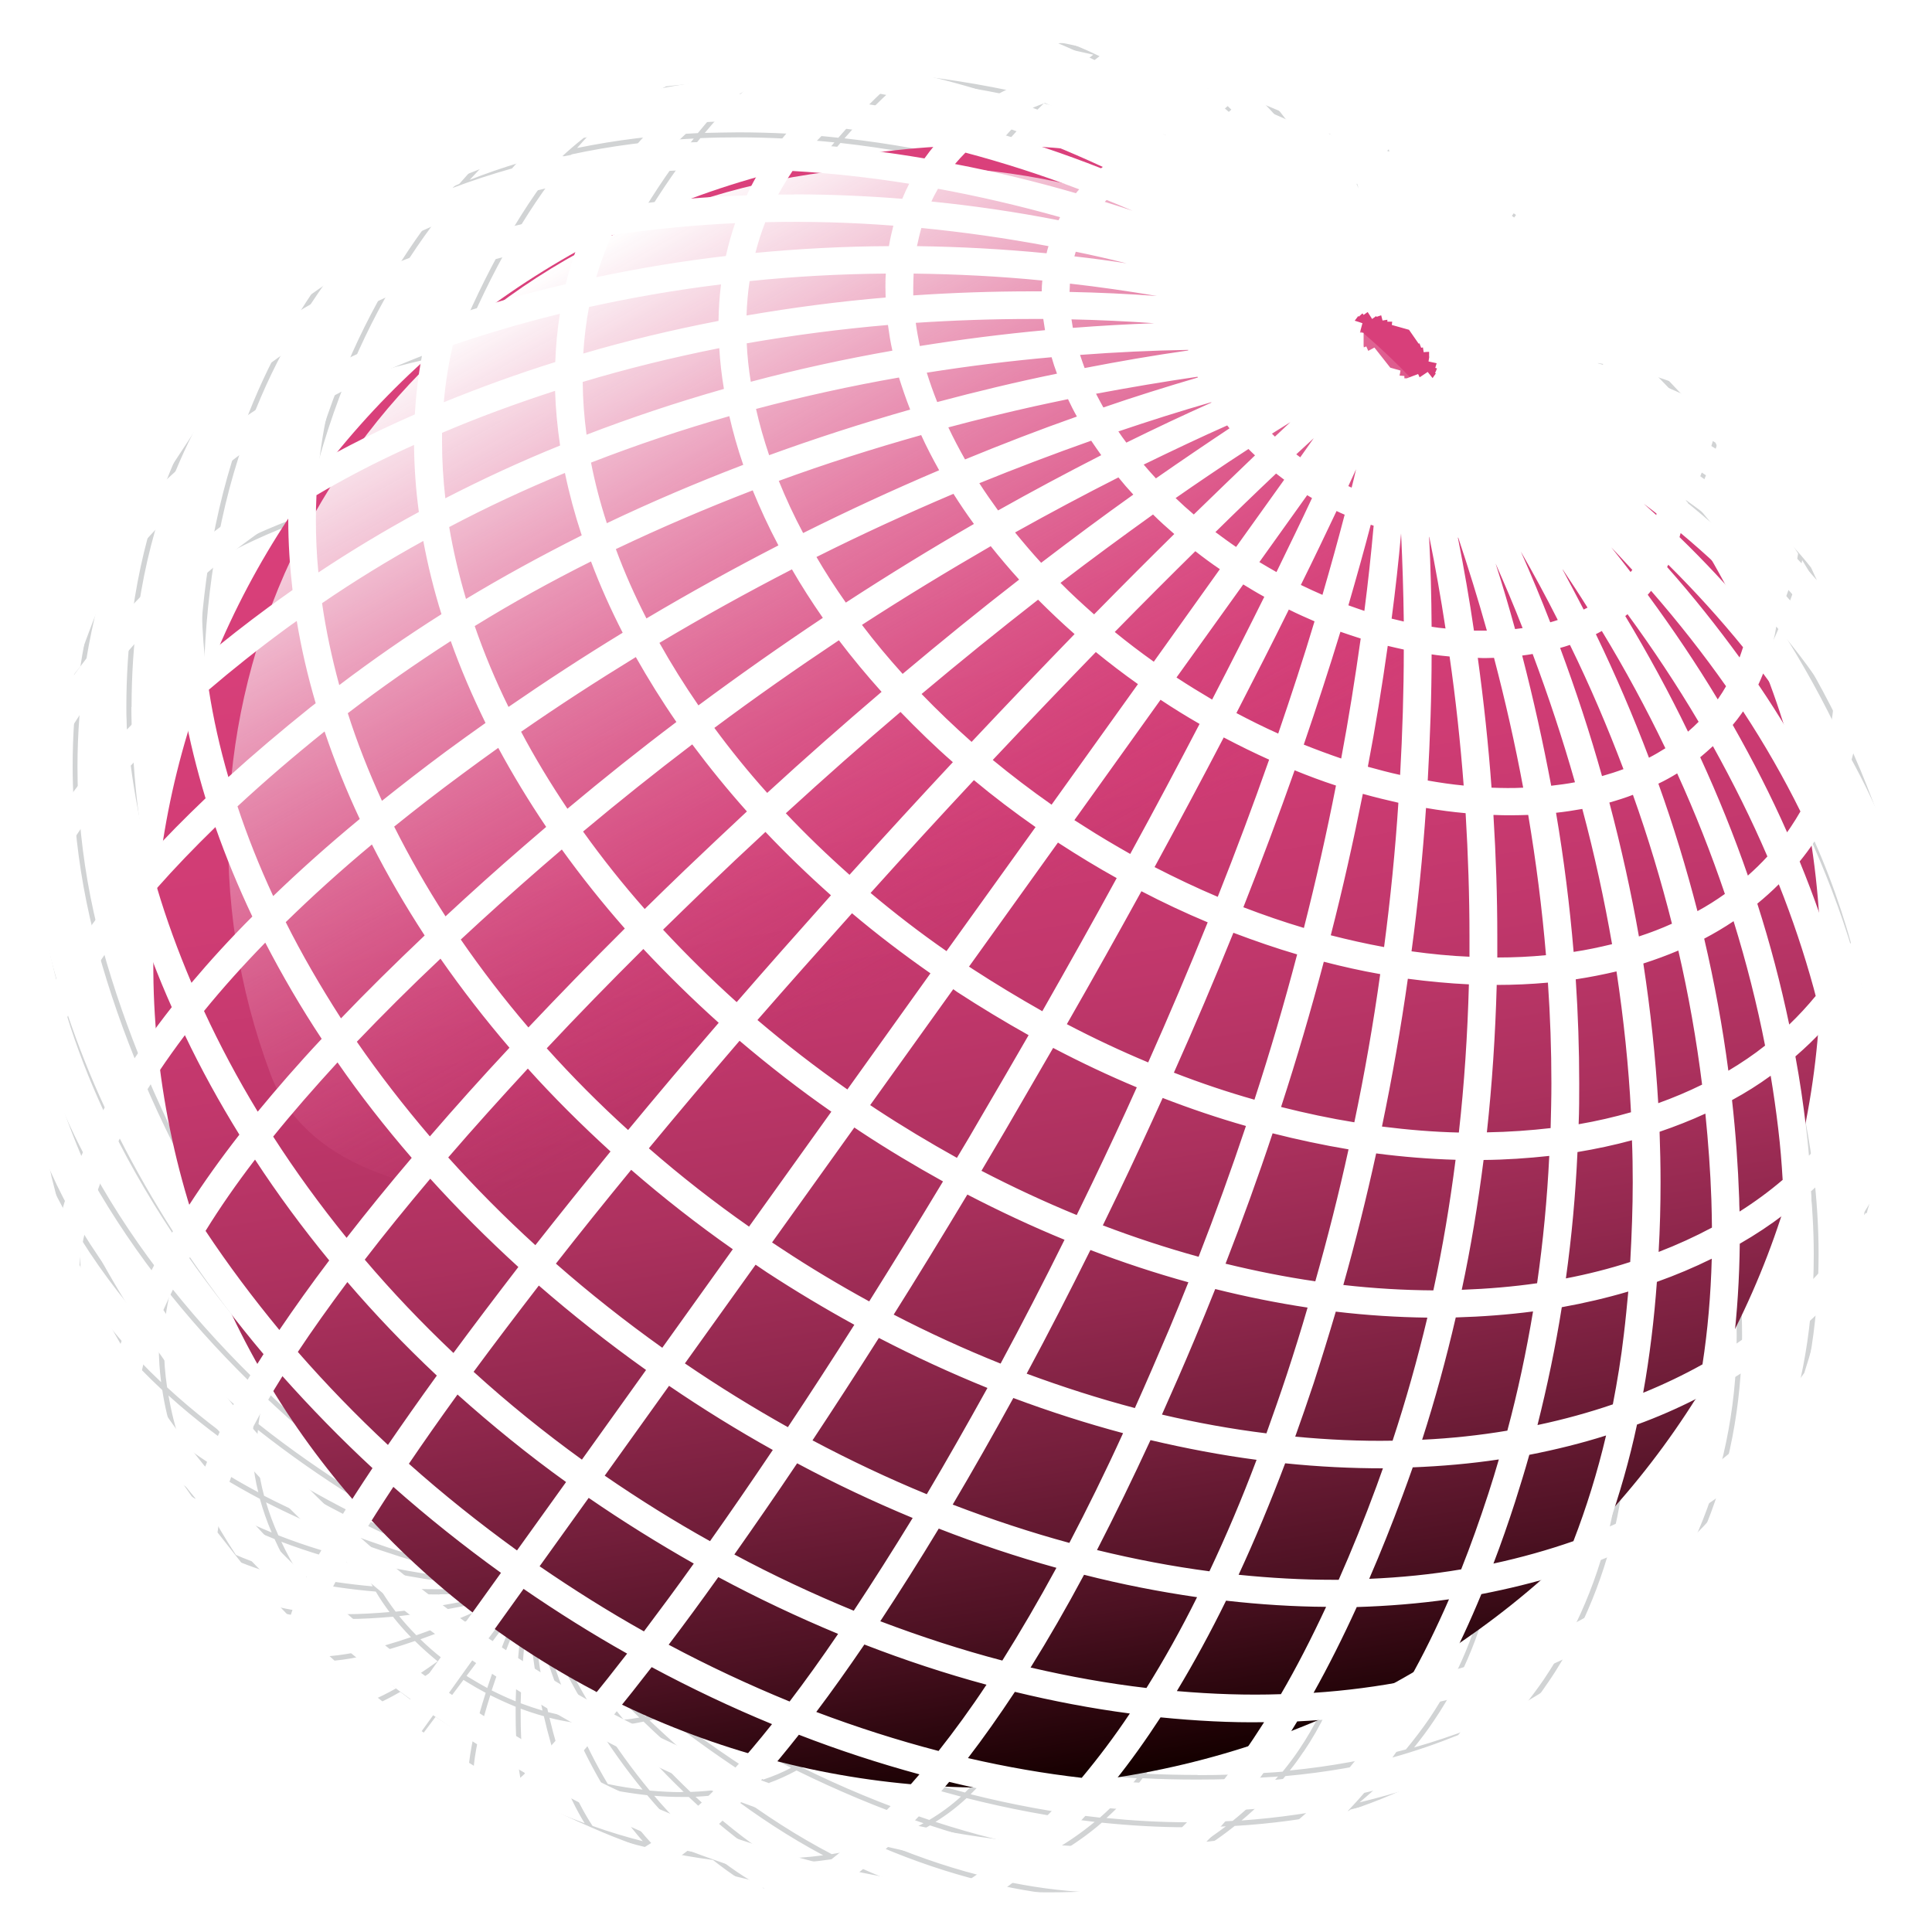 <?xml version="1.0" encoding="UTF-8"?>
<svg id="Livello_1" xmlns="http://www.w3.org/2000/svg" xmlns:xlink="http://www.w3.org/1999/xlink" version="1.1" viewBox="0 0 100 100">
  <!-- Generator: Adobe Illustrator 29.8.1, SVG Export Plug-In . SVG Version: 2.1.1 Build 2)  -->
  <defs>
    <style>
      .st0 {
        mask: url(#mask);
      }

      .st1 {
        filter: url(#luminosity-noclip);
      }

      .st2 {
        fill: url(#linear-gradient1);
      }

      .st3 {
        fill: #d1d3d4;
      }

      .st4 {
        fill: url(#Sfumatura_lineare1);
      }

      .st5 {
        fill: url(#linear-gradient);
      }

      .st6 {
        mask: url(#mask-1);
      }

      .st7 {
        fill: #fff;
      }

      .st8 {
        fill: url(#Sfumatura_lineare);
      }
    </style>
    <linearGradient id="Sfumatura_lineare" data-name="Sfumatura lineare" x1="28.79" y1="50.59" x2="75.26" y2="50.59" gradientUnits="userSpaceOnUse">
      <stop offset="0" stop-color="#fff"/>
      <stop offset="1" stop-color="#221f20"/>
    </linearGradient>
    <mask id="mask" x="-5.47" y="-19.53" width="106.34" height="140.26" maskUnits="userSpaceOnUse">
      <rect class="st8" x="-5.47" y="-19.53" width="106.34" height="140.26"/>
    </mask>
    <linearGradient id="linear-gradient" x1="-1.37" y1="70.22" x2="-1.37" y2="155.01" gradientTransform="translate(34.38 -61.48) rotate(-9.22)" gradientUnits="userSpaceOnUse">
      <stop offset="0" stop-color="#da407b"/>
      <stop offset=".25" stop-color="#d73f79"/>
      <stop offset=".4" stop-color="#cf3c74"/>
      <stop offset=".52" stop-color="#c0376b"/>
      <stop offset=".63" stop-color="#ac315e"/>
      <stop offset=".72" stop-color="#92284e"/>
      <stop offset=".81" stop-color="#721e3a"/>
      <stop offset=".9" stop-color="#4c1122"/>
      <stop offset=".98" stop-color="#210307"/>
      <stop offset="1" stop-color="#150000"/>
    </linearGradient>
    <linearGradient id="linear-gradient1" x1="-85.53" y1="134.71" x2="-77.45" y2="184.52" gradientTransform="translate(63.78 -143.05) rotate(-20.25)" gradientUnits="userSpaceOnUse">
      <stop offset="0" stop-color="#fff"/>
      <stop offset=".15" stop-color="#f8e0e9" stop-opacity=".84"/>
      <stop offset=".48" stop-color="#e992b3" stop-opacity=".43"/>
      <stop offset=".81" stop-color="#da407b" stop-opacity="0"/>
    </linearGradient>
    <filter id="luminosity-noclip" x="-17.36" y="-17.56" width="122.79" height="138.27" color-interpolation-filters="sRGB" filterUnits="userSpaceOnUse">
      <feFlood flood-color="#fff" result="bg"/>
      <feBlend in="SourceGraphic" in2="bg"/>
    </filter>
    <linearGradient id="Sfumatura_lineare1" data-name="Sfumatura lineare" x1="-6.42" y1="51.58" x2="59.57" y2="51.58" xlink:href="#Sfumatura_lineare"/>
    <mask id="mask-1" x="-17.36" y="-17.56" width="122.79" height="138.27" maskUnits="userSpaceOnUse">
      <g class="st1">
        <rect class="st4" x="-17.36" y="-17.56" width="122.79" height="138.27"/>
      </g>
    </mask>
  </defs>
  <g class="st0">
    <path class="st3" d="M.59,51.15c0,.13,0,.26,0,.39,0,.25.02.49.03.74,0,.14.01.29.02.43.02.31.04.62.06.93.02.23.04.45.05.67,0,.11.02.22.03.33.12,1.29.29,2.57.51,3.83h-.13l.16.15c.17.97.37,1.94.6,2.9.02.09.04.18.07.27.09.38.19.77.29,1.14.03.1.05.2.08.3.12.43.24.86.37,1.28.01.02.02.05.02.08h0c.12.39.24.77.37,1.16h0l.03.09s0,.01,0,.01c.14.43.3.86.45,1.29.03.08.06.15.08.22.13.36.27.72.41,1.07.03.08.07.17.1.25.14.36.29.71.45,1.06.03.06.06.13.08.19.17.39.35.77.53,1.16,0,.01.01.03.02.05h0c.04.1.09.19.13.29h0s0,.02,0,.02c.18.37.36.74.55,1.1.03.06.06.11.09.17.16.31.32.63.49.94.02.03.03.05.05.08.72,1.33,1.5,2.61,2.34,3.86h0s0,.02,0,.02c.27.39.53.78.81,1.16.01.02.02.03.03.05.28.38.55.76.83,1.13v.02c.32.4.64.81.97,1.22l-.11.11h.2c.23.29.47.57.71.85,0,0,.01.02.02.03.16.2.33.39.5.58.01.02.02.03.04.05.58.66,1.18,1.3,1.8,1.93l-.16.12h.27s.08.08.12.13c.33.33.67.65,1.01.97h0s.03.04.04.05c0,0,.02.02.02.02.34.32.68.63,1.02.94.04.04.08.07.12.11.28.25.57.5.86.74v.06h.07s.07.06.11.1c.02.01.03.03.05.04.16.14.32.26.48.39h0s0,.01,0,.01h0s0,0,0,0l.16.14h0c.53.43,1.08.85,1.63,1.25.05.04.1.07.15.11.01.01.02.02.04.03h0c.12.09.25.19.37.28h0l.12.09s.01,0,.03.02l.05.04h0c.13.09.26.18.39.27.07.05.14.1.22.15.35.24.71.48,1.07.71.03.02.06.05.1.07.8.52,1.61,1.01,2.44,1.48.09.05.18.1.26.15.32.18.65.36.99.54.1.05.19.11.29.15.37.19.74.38,1.12.57.05.02.09.05.13.07.43.21.87.41,1.31.61.06.03.11.05.17.08.37.16.74.32,1.11.48.12.05.23.09.35.14.33.13.66.26.99.39.12.04.23.09.35.13.4.15.8.3,1.21.44.03.01.07.03.11.04.45.15.91.3,1.36.45.1.03.19.05.29.08.36.11.71.21,1.07.31.14.04.27.07.41.11.23.06.47.12.71.19,0,0,0,0,.01,0l.07.02c.07.02.15.03.23.06.12.03.25.06.37.09,1.07.25,2.15.47,3.24.65.06,0,.12.02.18.03.27.04.54.08.81.12.12.02.23.03.35.05.24.03.47.07.71.09.16.02.31.03.46.05,1.22.14,2.45.23,3.69.28.12,0,.25,0,.37.02.16,0,.32,0,.48.01.35,0,.7.01,1.04.01.39,0,.78,0,1.17-.01h.1c1.28-.04,2.55-.12,3.8-.25.35-.03.7-.08,1.05-.12.13-.02.26-.03.4-.05.23-.03.46-.06.7-.1.14-.02.29-.04.44-.06.32-.05.65-.11.97-.16,1.82-.32,3.61-.75,5.36-1.27.07-.02.14-.04.21-.06.25-.08.51-.15.76-.23.03,0,.06-.02.09-.03.81-.26,1.61-.54,2.4-.84.07-.03.14-.05.2-.08.24-.09.49-.19.73-.28.04-.02.09-.04.14-.06.35-.14.69-.29,1.04-.43.06-.03.13-.06.19-.09.34-.15.68-.3,1.02-.46.07-.03.14-.07.22-.11.04-.02.08-.03.12-.05,0,0,0,0,.01,0h0l.07-.03s0,0,0,0c.16-.08.31-.15.47-.23.07-.03.14-.07.21-.1.06-.03.11-.06.17-.09.05-.02.09-.05.14-.07.29-.14.57-.29.86-.44.03-.02.07-.04.1-.06.21-.11.42-.23.62-.34.06-.03.12-.06.17-.09.09-.05.19-.11.28-.16.2-.11.39-.23.59-.34.09-.05.18-.11.27-.15.06-.04.12-.08.19-.11.57-.34,1.14-.7,1.69-1.06.12-.08.23-.15.35-.23.15-.1.29-.2.44-.3.04-.03.07-.05.11-.08.11-.08.21-.15.32-.22.16-.11.32-.22.48-.34.1-.07.19-.14.28-.21.08-.06.16-.12.25-.17.07-.05.14-.11.21-.16.15-.11.29-.22.43-.32.13-.1.26-.2.4-.31.04-.03.07-.06.11-.08.11-.09.21-.17.32-.26.14-.11.28-.23.42-.34.13-.1.26-.21.39-.32.03-.02.06-.05.08-.07.22-.18.43-.36.64-.55.1-.08.19-.16.28-.25.01,0,.02-.02.03-.02,0,0,.02-.02.02-.03,0,0,.01,0,.02-.02.07-.06.14-.12.21-.18.08-.07.16-.14.24-.21.09-.09.19-.17.28-.26.03-.03.06-.05.09-.09.11-.11.23-.21.35-.32.06-.06.12-.11.18-.17.06-.05.11-.11.17-.16.03-.02.05-.05.08-.08.23-.22.45-.44.67-.66.01-.01.03-.02.04-.04h.01s0-.02,0-.02h0s.02-.02.03-.03c.04-.04.07-.08.11-.11,0-.01.02-.03.04-.03.02-.03.05-.06.08-.08.14-.15.29-.29.44-.45.1-.1.19-.2.28-.3.02-.02.04-.05.06-.06h0s.08-.09.12-.13c.1-.11.19-.21.29-.31.09-.1.18-.2.27-.3.11-.12.23-.25.34-.38.06-.07.12-.14.19-.22.04-.05.09-.1.14-.15l.09-.1h0s.03-.04.05-.06c.07-.08.12-.15.19-.22.15-.18.3-.36.45-.54h0s.07-.08.1-.12c.07-.08.13-.16.19-.24.04-.05.08-.11.13-.16.05-.06.1-.12.14-.17.09-.11.18-.22.26-.33.05-.07.1-.14.16-.21.07-.08.13-.17.19-.25.12-.15.24-.31.35-.46.05-.08.11-.15.16-.22.03-.04.06-.09.09-.12.04-.05.08-.11.11-.15.06-.08.12-.16.18-.24.05-.07.1-.14.15-.21h0l.08-.1h0c.04-.05.07-.1.11-.15.09-.13.18-.26.27-.39.1-.15.21-.3.31-.45.12-.18.24-.36.36-.54.13-.2.25-.39.38-.59.1-.16.21-.33.31-.49.09-.14.17-.28.25-.42.1-.17.2-.34.3-.51,1.56-2.68,2.87-5.52,3.92-8.49h0c.14-.39.27-.79.4-1.18h0c.08-.26.16-.52.24-.77.08-.25.15-.5.22-.75.04-.14.08-.28.12-.42.06-.22.12-.45.18-.67.03-.11.06-.23.09-.34h0v-.02s0-.03,0-.04c.08-.33.17-.66.24-.99.02-.09.04-.18.06-.26.06-.28.12-.57.18-.85.03-.13.05-.26.08-.39.05-.25.09-.49.14-.74.02-.12.05-.25.07-.37.06-.36.12-.72.18-1.08,0-.05,0-.08.02-.12.05-.33.1-.66.14-.99.01-.12.02-.23.04-.35.03-.24.06-.48.08-.73,0,0,0-.02,0-.03,0-.02,0-.05,0-.07.01-.11.03-.22.04-.33.03-.29.05-.58.08-.87,0-.02,0-.04,0-.06,0-.07.01-.14.02-.2h0c.03-.36.05-.71.07-1.07,0-.03,0-.06,0-.09,0-.1,0-.2.01-.29.01-.28.02-.55.03-.83,0-.07,0-.14,0-.21,0-.05,0-.1,0-.15,0-.35.01-.71.01-1.07,0-.03,0-.06,0-.09,0-.39,0-.79-.02-1.17,0-.12,0-.24-.01-.36,0-.26-.02-.52-.03-.78,0-.17-.02-.33-.03-.5-.01-.2-.02-.4-.04-.59-.02-.21-.03-.41-.05-.61,0-.11-.02-.21-.03-.31-.04-.45-.08-.9-.13-1.34,0-.06-.02-.12-.02-.19-.03-.26-.06-.52-.1-.79,0-.04,0-.08-.01-.11-.02-.1-.03-.2-.04-.3h0c-.06-.45-.13-.89-.2-1.32,0-.02,0-.05-.01-.07-.05-.26-.09-.51-.14-.76-.01-.08-.03-.15-.04-.23-.15-.78-.32-1.55-.5-2.32-.02-.07-.04-.14-.05-.21-.06-.25-.12-.49-.19-.73-.01-.06-.03-.11-.04-.16-.02-.07-.04-.14-.06-.21,0-.02,0-.03-.01-.04-.08-.3-.17-.6-.26-.9-.01-.03-.02-.07-.03-.11-.03-.09-.06-.19-.08-.28,0,0,0,0,0-.02h0c-.34-1.12-.71-2.21-1.12-3.29-.02-.05-.04-.1-.06-.15-.1-.25-.2-.5-.3-.74-.03-.09-.07-.17-.1-.26-.1-.24-.2-.48-.3-.71-.04-.08-.07-.17-.11-.25-.11-.24-.21-.48-.32-.73,0-.01,0-.02-.01-.03-.24-.53-.49-1.05-.75-1.57-.03-.06-.05-.11-.08-.17h0l-.03-.06h0c-.1-.19-.19-.38-.29-.56-.06-.12-.12-.23-.18-.35-.1-.19-.21-.38-.31-.57-.07-.13-.14-.26-.22-.39-.1-.18-.2-.36-.3-.54-.08-.14-.17-.29-.26-.43-.16-.27-.32-.54-.49-.8-.1-.17-.21-.35-.32-.52-.09-.15-.19-.29-.29-.44-.1-.16-.21-.31-.31-.47-.1-.14-.2-.29-.3-.43-.11-.16-.22-.31-.33-.47-.1-.14-.19-.28-.29-.42-.12-.17-.25-.34-.38-.51-.07-.1-.15-.21-.23-.31h0s-.03-.04-.03-.04c0,0,0,0-.01-.02h0s-.03-.04-.03-.04h0c-1.4-1.87-2.93-3.63-4.57-5.28-.09-.08-.17-.17-.26-.25h0c-.11-.11-.22-.22-.32-.32-1.61-1.56-3.32-3.01-5.13-4.34-1.38-1.01-2.81-1.96-4.29-2.83h0s-.09-.05-.09-.05h0c-.16-.09-.32-.19-.48-.28-.23-.13-.47-.26-.71-.4-.03-.02-.06-.03-.09-.05h0c-1.31-.71-2.64-1.36-4.02-1.95h0c-.11-.05-.21-.1-.32-.14l-.02.05h0l.02-.05c-.42-.17-.84-.34-1.26-.51-.01,0-.03-.01-.05-.02-.18-.07-.36-.14-.54-.21h0s-.02,0-.02,0c-.23-.09-.47-.17-.7-.26h0s-.07-.02-.1-.03c-.05-.02-.1-.04-.16-.06-.27-.09-.55-.19-.83-.28-.01,0-.03,0-.03-.01-1.17-.39-2.36-.73-3.56-1.03h0s-.06-.02-.09-.02c-.03,0-.06-.02-.09-.02-.37-.09-.75-.18-1.13-.26,0,0-.01,0-.02,0-.57-.12-1.14-.25-1.72-.35v.06h0v-.06c-.24-.05-.49-.08-.73-.12-.13-.02-.27-.05-.41-.07-.22-.04-.44-.07-.67-.1-.17-.02-.33-.05-.5-.07-.21-.03-.42-.05-.63-.08-.18-.02-.37-.05-.55-.06-.2-.02-.4-.04-.6-.06-.2-.02-.4-.04-.6-.06-.19-.02-.37-.03-.56-.04-.22-.02-.44-.03-.66-.04-.17,0-.34-.02-.52-.03-.26-.01-.52-.02-.78-.03h-.41c-.4-.02-.8-.03-1.21-.03s-.76,0-1.14.02c-.08,0-.16,0-.24,0-.36,0-.73.02-1.09.04-.07,0-.15,0-.22.01-.32.02-.64.04-.96.06-.07,0-.14,0-.21.01-.35.03-.71.06-1.06.1-.09,0-.17.02-.26.02-.36.04-.72.08-1.07.12h-.01s0,0,0,0c-.1.02-.21.03-.3.04-.97.13-1.94.29-2.89.48-.03,0-.07.01-.1.02-.29.06-.58.12-.87.18-.05.01-.1.02-.15.03h0c-.06.01-.11.03-.17.04-.24.05-.47.11-.71.16h0c-.05.01-.1.02-.15.04-.06.02-.12.03-.19.04-.29.07-.58.15-.87.22-.02,0-.04.01-.06.02-.33.09-.67.18-.99.27h-.09v.03c-.15.05-.3.09-.45.14-.02,0-.04,0-.05.01h-.02s0,0,0,0c-1.33.4-2.65.87-3.93,1.38h0c-.36.15-.72.3-1.09.45-.01,0-.03.02-.04.02-.35.15-.69.31-1.04.46-.02,0-.05.02-.07.03-.34.15-.67.31-1.01.48-.03.01-.05.03-.08.04-.33.16-.66.32-.98.49h0c-2.19,1.14-4.28,2.43-6.26,3.86h0s-.16.12-.16.12h0s0,0,0,0c0,0,0,0-.01.01-.28.2-.56.42-.85.63,0,0-.01.01-.02.02-.28.22-.56.43-.84.65h0s0,.01,0,.01c-.71.56-1.4,1.16-2.08,1.77h-.22l.11.1c-1.31,1.17-2.55,2.42-3.72,3.73h0s-.19.21-.19.21c0,0,0,.01-.01.02-1.02,1.15-1.98,2.34-2.89,3.58-.03.04-.05.07-.08.11-.04.06-.09.12-.13.18l-.02.03h0c-.22.31-.44.61-.65.92-.03.04-.06.09-.09.13-.44.65-.86,1.3-1.27,1.96l-.09-.08v.22c-.08.13-.15.26-.23.38-.04.07-.08.14-.12.2-.05.09-.1.18-.15.26-.02.03-.04.06-.05.09l-.08-.08v.22c-.05.09-.1.18-.15.26-.03.05-.05.09-.07.14h0c-.06.1-.11.2-.17.3-.04.06-.07.13-.1.19-.07.13-.14.26-.21.39-.06.12-.12.23-.18.34-.03.06-.07.12-.1.19-.04.08-.09.17-.13.26-.01.02-.02.04-.03.06,0,0,0,0-.01.02v.02h-.01c-.04.08-.07.15-.11.23-.02.04-.04.08-.06.12-.08.16-.16.32-.24.48-.06.13-.13.26-.19.39-.07.15-.14.29-.21.44-.02.04-.04.09-.06.13-.04.08-.08.17-.11.25-.06.13-.12.26-.17.39h0s-.02.06-.04.1c-.07.16-.14.32-.21.49-.06.13-.11.26-.17.38-.12.29-.24.57-.35.86-.05.13-.1.25-.14.38-.08.21-.16.42-.24.63-.05.12-.09.24-.13.36-.11.3-.21.59-.32.9-.04.12-.08.23-.12.36-.01.02-.02.05-.02.07-.07.21-.14.42-.2.62-.03.11-.07.22-.1.33-.1.31-.19.62-.28.94-.02.09-.05.17-.07.26-.01.04-.02.08-.03.12-.07.24-.13.48-.19.72-.02.1-.05.19-.08.29-.08.32-.16.65-.24.97-.03.11-.05.22-.08.33-.06.27-.12.55-.18.83-.02.08-.03.16-.05.24-.07.34-.13.68-.19,1.02-.02.11-.04.21-.06.31-.05.3-.1.6-.15.9,0,.06-.02.12-.03.19-.05.35-.1.7-.15,1.05-.01.1-.03.2-.04.3-.04.32-.07.65-.11.98,0,.04,0,.08-.01.13-.04.36-.07.73-.1,1.09,0,.09-.02.19-.02.28-.02.36-.05.71-.07,1.06,0,.02,0,.04,0,.07-.02.37-.03.74-.04,1.11,0,.09,0,.19,0,.28-.01.38-.02.75-.02,1.13s0,.74.01,1.11ZM1.9,44.68c-.37.73-.69,1.49-.96,2.26,0-.03,0-.05,0-.07.02-.44.06-.88.1-1.31,0-.08.01-.16.02-.24.02-.23.05-.46.07-.69.01-.1.02-.2.04-.31.05-.45.11-.88.17-1.33,0-.06.02-.12.02-.17.03-.23.07-.45.1-.68.02-.11.04-.22.05-.32.09-.51.18-1,.28-1.5-.02.45-.03.91-.03,1.38,0,.98.04,1.97.13,2.99ZM10.34,20.95c.25-.34.5-.67.75-1-.21.33-.41.66-.61,1.01-.34.38-.67.77-.98,1.17.03-.04.06-.08.08-.12.22-.32.45-.65.68-.96.02-.03.05-.07.07-.1ZM27.42,6.32s.01,0,.02,0c.29-.15.59-.3.89-.45.05-.03.11-.05.16-.08.32-.15.63-.31.96-.45.04-.02.07-.03.1-.05.34-.16.68-.31,1.02-.46.02,0,.03-.01.05-.02.64-.27,1.29-.53,1.95-.78.21-.08.41-.15.62-.23.14-.05.28-.1.42-.15.19-.07.39-.14.59-.2.1-.03.21-.07.31-.1-.62.39-1.25.83-1.87,1.32-1.84.44-3.62,1.02-5.29,1.73.03-.02.06-.05.09-.07ZM44.75,1.14c.07,0,.13-.02.19-.02.37-.03.73-.07,1.1-.1.05,0,.11,0,.16-.02.34-.02.67-.04,1.01-.06.06,0,.13,0,.19-.01.36-.02.73-.03,1.09-.04.08,0,.16,0,.24,0,.37,0,.75-.02,1.13-.02h0c.4,0,.8,0,1.19.02.04,0,.09,0,.13,0-.42.18-.82.37-1.18.59-1.54-.15-3.06-.23-4.56-.23-.62,0-1.24.02-1.86.04.02,0,.05-.02.07-.03.36-.05.72-.09,1.08-.12h0ZM63.11,2.69c.35.1.7.2,1.05.31.04.01.07.02.11.03.38.12.76.24,1.14.37.09.03.18.06.28.09.13.04.26.09.38.13-.56.33-1.17.76-1.85,1.3-2.34-.91-4.69-1.65-7.03-2.22.6-.4,1.23-.72,1.88-.96.04,0,.08.02.12.02.35.06.69.14,1.04.21.07.02.13.03.2.04.41.09.81.19,1.21.28.05.02.1.03.15.04.34.09.69.18,1.03.27.1.03.19.05.29.08ZM84.22,14.97c-.11.55-.31,1.23-.63,2.02-1.83-1.68-3.8-3.27-5.91-4.77l1.27-1.76c1.67,1.23,3.25,2.57,4.75,4,.18.17.35.34.52.51ZM87.68,18.75c.12.15.24.3.37.45.16.2.33.41.49.62.19.24.37.48.55.73-.04.51-.13,1.11-.31,1.82-1.52-1.79-3.18-3.53-4.98-5.19.32-.77.52-1.44.64-1.99.03.03.06.06.09.09,1.09,1.09,2.13,2.24,3.11,3.43h0l.04.05ZM88.98,22.61c.18-.67.29-1.25.34-1.75.18.24.35.48.52.72.05.08.11.15.16.23.19.28.38.55.56.82.03.04.05.08.07.11.45.67.88,1.35,1.29,2.04,0,.02.02.03.02.04.2.34.4.68.6,1.03,0,0,0,.02.02.03.2.34.39.7.58,1.05,0,.15.01.31.01.48,0,.27-.01.55-.04.82-1.23-1.92-2.61-3.8-4.14-5.62ZM97.19,37.16c.06.2.11.42.16.62.02.1.05.19.07.29.06.25.12.49.18.74.01.06.03.12.04.18.15.63.28,1.27.4,1.9,0,.05.02.11.03.17.05.26.09.51.13.77.02.09.03.18.04.26.02.1.03.2.05.31.02.16.05.32.07.48,0,0,0,.02,0,.02-.09.54-.22,1.1-.39,1.69-.61-2.1-1.39-4.2-2.36-6.29.3-.9.51-1.68.66-2.36.07-.32.12-.65.16-.99.11.25.22.49.32.74.02.07.04.14.07.22.03.11.06.22.1.34.06.19.11.39.16.59.03.11.06.21.09.32ZM98.6,44.67c.02.15.03.3.05.45.01.11.02.22.03.33.04.47.08.94.11,1.42,0,.06,0,.11.01.17.01.28.03.55.04.83,0,0,0,.02,0,.03,0,.11,0,.22.01.34-.2-1.05-.45-2.11-.74-3.17.15-.47.27-.92.37-1.36,0,.03,0,.06.01.09.01.11.03.22.04.34.02.18.04.35.06.53ZM98.71,54.27c-.03.34-.06.69-.1,1.03h0c0,.07-.02.14-.02.21-.04.37-.09.74-.14,1.11,0,.05-.01.09-.02.14-.05.39-.11.78-.17,1.17,0,.03,0,.05-.01.08-.07.41-.14.82-.22,1.22,0,0,0,.02,0,.03-.08.42-.17.83-.25,1.24-.02.03-.03.06-.05.09.01-.33.02-.66.02-.99,0-1.32-.08-2.66-.25-4,.54-.97.97-1.92,1.32-2.84,0,.09,0,.17-.02.26-.02.32-.04.64-.06.96,0,.09-.02.19-.03.29ZM92.17,75h0l-.05-.03c-.24.4-.48.8-.73,1.2-.08.14-.17.26-.25.39-.18.28-.36.56-.54.83-.1.15-.2.3-.31.45-.05.08-.12.16-.17.24-.74.8-1.57,1.61-2.5,2.39.7-1.42,1.25-2.9,1.66-4.44,1.39-1.15,2.59-2.32,3.62-3.49-.21.8-.46,1.59-.75,2.35-.01.02-.02.05-.04.06l.05.03ZM87.49,81.64h0l-.04-.04c-.18.22-.36.43-.55.65-.02.03-.05.06-.08.09-.11.13-.22.25-.33.37-.15.17-.3.34-.45.5.47-.7.9-1.42,1.28-2.15.65-.53,1.25-1.07,1.82-1.61-.18.25-.36.48-.55.72-.08.11-.17.22-.25.32-.11.14-.23.28-.34.42-.1.12-.2.25-.3.37-.09.11-.17.2-.26.31l.04.04ZM56.28,98.76v.03c-.11.01-.21.03-.32.04-.35.04-.71.09-1.07.12-.17,0-.35,0-.53,0-.4,0-.8-.02-1.19-.04,1.14-.17,2.25-.41,3.31-.71.39.02.78.03,1.17.03s.79-.01,1.18-.03c-.8.15-1.62.28-2.46.39h-.1s.02.16.02.16ZM37.52,97.62c-.25-.06-.5-.13-.75-.2-.2-.06-.4-.12-.6-.18-.2-.06-.39-.11-.59-.17,0,0,0,0-.01,0-.54-.38-1.04-.82-1.52-1.31.96.22,1.91.39,2.85.51.92.73,1.9,1.38,2.95,1.9-.42-.09-.84-.18-1.26-.28-.12-.03-.25-.06-.37-.09-.23-.06-.45-.11-.68-.17ZM34.08,96.6c-.05-.02-.1-.04-.16-.06-.24-.08-.49-.17-.73-.26-.22-.08-.44-.16-.65-.24-.02,0-.03-.02-.05-.02-.15-.06-.29-.11-.44-.17-.17-.07-.33-.13-.5-.2-.22-.23-.43-.5-.63-.77.89.3,1.78.56,2.66.77.4.43.83.83,1.27,1.2-.26-.08-.51-.17-.77-.26ZM29.79,94.9c-.33-.15-.67-.31-1-.47-.17-.08-.33-.16-.49-.24-.19-.09-.37-.19-.56-.28-.05-.11-.1-.23-.14-.35.97.44,1.93.83,2.9,1.17.16.25.34.48.52.7-.34-.14-.67-.28-1-.43-.08-.04-.15-.07-.23-.1ZM25.12,92.48c-.22-.13-.43-.25-.64-.39,0-.04,0-.08,0-.12.92.52,1.85,1,2.79,1.44.04.11.07.22.12.32-.04-.02-.07-.03-.11-.06-.11-.06-.22-.12-.33-.18h0c-.31-.17-.62-.33-.93-.5-.1-.06-.21-.12-.31-.17-.16-.09-.33-.19-.49-.29h0s-.09-.06-.09-.06ZM20.95,89.74c-.21-.15-.43-.32-.64-.48-.15-.11-.3-.23-.44-.34-.2-.15-.4-.31-.6-.48-.03-.03-.07-.05-.11-.08.71.57,1.44,1.11,2.2,1.64v.02c-.11-.07-.2-.14-.3-.2l-.03.04h0l.03-.04s-.08-.06-.11-.08ZM17.23,86.72c-.21-.19-.41-.37-.61-.56-.06-.06-.12-.11-.17-.16h.05c.74.72,1.53,1.42,2.36,2.1-.01,0-.03-.02-.04-.03-.19-.16-.38-.32-.57-.48-.16-.14-.32-.28-.48-.41-.18-.16-.36-.31-.53-.47ZM15.84,85.42c-.19-.19-.39-.38-.58-.57-.12-.13-.25-.26-.37-.39-.17-.17-.34-.34-.51-.52-.15-.15-.29-.31-.44-.47-.07-.08-.14-.15-.21-.22.1.03.2.06.29.08.68.82,1.42,1.62,2.2,2.4h-.06c-.1-.1-.19-.19-.29-.28l-.04.04h0l.04-.04s-.03-.02-.04-.03ZM12.28,81.59c-.07-.07-.13-.15-.19-.23-.26-.31-.51-.62-.76-.94-.03-.04-.06-.08-.09-.13.26.14.53.27.8.39.52.77,1.09,1.55,1.71,2.31-.12-.04-.23-.08-.35-.12-.12-.13-.24-.27-.36-.4-.2-.23-.4-.47-.6-.7-.05-.06-.1-.12-.15-.18ZM10.17,78.89l-.05.03h0l.05-.03c-.17-.23-.33-.46-.49-.7-.1-.15-.2-.29-.3-.43-.18-.26-.36-.54-.53-.8-.08-.11-.15-.23-.23-.34-.04-.06-.08-.13-.12-.2.57.46,1.18.9,1.81,1.29.43.86.92,1.72,1.47,2.58-.32-.15-.62-.31-.92-.48-.11-.14-.22-.28-.32-.42-.04-.06-.08-.11-.12-.17-.08-.11-.16-.21-.23-.32ZM1.79,59.69c-.04-.22-.09-.44-.13-.67,0-.05-.02-.09-.03-.14.61,1.72,1.4,3.34,2.33,4.87-.04.46-.06.93-.06,1.4,0,.34.01.69.04,1.04-.33-.54-.64-1.08-.92-1.65-.03-.08-.05-.15-.07-.23-.03-.1-.06-.2-.09-.3-.16-.54-.31-1.09-.45-1.64-.05-.19-.1-.38-.15-.57-.06-.25-.12-.49-.17-.74-.05-.21-.1-.43-.14-.64-.05-.24-.1-.48-.15-.73ZM1.02,54.26c-.02-.21-.03-.42-.05-.63-.02-.32-.04-.63-.06-.95,0-.13-.02-.26-.02-.39,0-.26-.02-.52-.03-.77,0-.12,0-.24,0-.36,0-.06,0-.13,0-.19.26,1.16.58,2.32.97,3.5-.22.85-.38,1.72-.48,2.61,0,0,0-.01,0-.01h0c-.12-.81-.21-1.62-.29-2.44-.01-.12-.02-.25-.03-.37ZM93.87,60.67c1.43-1.63,2.55-3.19,3.41-4.69.13,1.22.2,2.43.2,3.62,0,.51-.02,1.02-.04,1.53-.88,1.62-1.99,3.29-3.33,4.93.01-.37.02-.75.02-1.13,0-1.4-.09-2.83-.26-4.26ZM50.05,1.75s0,0,.02-.01c2.15.22,4.32.58,6.52,1.09-.85.65-1.73,1.37-2.63,2.24-2.32-.56-4.63-.96-6.89-1.2,1.13-.94,2.15-1.61,2.99-2.11ZM77.13,12.14c.06.05.13.09.19.14l-1.88,2.62c-2.02-1.42-4.09-2.7-6.18-3.85.78-.93,1.51-1.76,2.17-2.47,1.93,1.07,3.84,2.25,5.71,3.57ZM96.08,35.9h0s-.05,0-.05,0c-.14.6-.32,1.29-.57,2.07-.93-1.96-2.01-3.9-3.23-5.82.29-.68.53-1.33.74-1.96.14-.4.24-.8.31-1.2,1.12,1.81,2.1,3.64,2.94,5.49-.03.49-.1.97-.2,1.42h.05ZM18.63,85.75c.58.56,1.21,1.12,1.87,1.64-.46.26-.9.48-1.32.65-.82-.66-1.6-1.35-2.33-2.05.57-.03,1.16-.11,1.78-.24ZM16.8,83.77c.49.6,1.03,1.18,1.6,1.76-.63.12-1.24.2-1.81.22-.76-.75-1.48-1.51-2.14-2.29.75.17,1.54.27,2.35.32ZM13.09,75.61c.05.54.14,1.08.28,1.63-1.39-.74-2.76-1.59-4.03-2.55-.28-.83-.48-1.65-.62-2.46,1.39,1.26,2.88,2.38,4.38,3.38ZM13.07,75.28c-1.52-1.02-3.02-2.18-4.42-3.47-.11-.72-.16-1.42-.16-2.11v-.09c1.47,1.55,3.03,2.95,4.62,4.21-.03.3-.05.61-.05.92,0,.19,0,.36.02.55ZM83.98,69.21c.5-.35,1-.7,1.5-1.07,1.52-1.12,2.89-2.21,4.11-3.27.2,1.44.3,2.86.3,4.26,0,.43-.01.87-.03,1.31-1.65,1.44-3.53,2.83-5.66,4.14.02-.48.04-.96.04-1.45,0-1.29-.09-2.59-.26-3.91ZM37.65,92.83c1.52,1.15,3.18,2.25,4.96,3.2-.82.11-1.68.17-2.56.18-1.46-.96-2.81-2.05-4.05-3.21.57-.03,1.11-.08,1.64-.17ZM39.81,12.01c-1.05,1.67-2.12,3.58-3.19,5.78-2-.24-3.97-.36-5.89-.36-.19,0-.37,0-.56,0,.97-2.15,1.95-4.03,2.91-5.67.53-.02,1.06-.03,1.6-.03,1.68,0,3.39.09,5.13.28ZM27.98,83.86c.56,1.27,1.47,3.14,2.72,5.16-.32-.03-.64-.06-.97-.11-.12-.28-.24-.56-.35-.83-.65-1.63-1.11-3.13-1.41-4.21ZM25.45,87.49c.57-1.73,1.26-3.38,1.68-4.36-.16,1.09-.39,2.95-.44,4.93-.42-.17-.83-.36-1.25-.57ZM26.49,83.2l-2.56,3.4c-.29-.19-.57-.39-.84-.6,1.29-.94,2.53-2.02,3.4-2.8ZM18.18,78.27c-1.57-.8-3.21-1.73-4.84-2.81-.02-.25-.03-.49-.03-.73h0c0-.24.01-.48.04-.72,1.65,1.3,3.31,2.45,4.89,3.44-.03.25-.05.5-.05.75v.07ZM70.11,76.61c2.36-.94,4.73-2.03,7.08-3.27.18,1.28.28,2.55.28,3.8,0,.29,0,.59-.02.88-2.34,1-4.68,1.86-7,2.58v-.09c0-1.27-.11-2.57-.33-3.89ZM34.66,88.7c.25-.11.49-.23.72-.36,1.65,1.05,3.52,2.14,5.57,3.16-.45.24-.93.44-1.44.61-1.08-.68-2.11-1.37-3.08-2.07-.62-.45-1.21-.9-1.78-1.34ZM28.72,84.1c.99,1.23,2.47,2.95,4.37,4.8-.27.05-.53.09-.81.11-1.42-1.73-2.56-3.35-3.36-4.59-.07-.11-.14-.22-.2-.32ZM31.43,89.05c-.14,0-.28,0-.41-.01-.03-.05-.05-.08-.08-.13-1.12-1.81-1.97-3.5-2.54-4.74-.06-.11-.11-.23-.15-.33.79,1.26,2.05,3.16,3.72,5.19-.18.02-.36.02-.54.02ZM35.62,88.19c.21-.14.42-.29.6-.46,1.84.95,3.9,1.92,6.15,2.83-.35.29-.74.56-1.15.8-1.51-.75-2.92-1.53-4.22-2.31-.47-.28-.93-.57-1.38-.85ZM29.31,83.98c1.34,1.1,3.33,2.61,5.82,4.2-.22.12-.46.23-.7.33-1.84-1.45-3.36-2.83-4.51-3.94-.22-.21-.42-.41-.61-.6ZM18.81,49.85c-1.11.14-2.19.36-3.22.64-.44-2.7-.75-5.53-.88-8.44,1.25-.38,2.57-.68,3.93-.88-.03.94-.05,1.87-.05,2.79,0,2,.08,3.97.22,5.88ZM82.2,45.98c-1.35-2-2.87-3.95-4.54-5.87,1.54-1.81,2.91-3.5,4.13-5.09,1.68,2.01,3.19,4.09,4.53,6.22-1.16,1.47-2.52,3.04-4.12,4.74ZM29.45,83.75c1.5,1,3.74,2.39,6.52,3.84-.19.16-.38.31-.59.44-2.19-1.4-4-2.75-5.32-3.8-.21-.17-.42-.33-.6-.49ZM30.96,33.03c-.78,2.72-1.44,5.37-1.99,7.95-1.78-.26-3.54-.39-5.24-.41.31-2.6.75-5.24,1.34-7.9h.34c1.81,0,3.66.12,5.55.36ZM29.75,83.64c1.61.86,3.98,2.03,6.93,3.23-.15.19-.32.38-.5.55-2.42-1.26-4.43-2.47-5.91-3.43-.18-.12-.36-.24-.53-.35ZM27.73,73.44c-.26,3.12-.33,5.49-.34,6.96-.09-.65-.2-1.47-.31-2.46-.15-1.3-.29-2.89-.4-4.74.35.06.7.14,1.05.23ZM37.08,86.75s.03-.05.05-.07c.1-.16.2-.33.28-.5,2.06.62,4.39,1.23,6.94,1.75-.15.34-.32.67-.53.99-.03.05-.06.09-.1.14-2.21-.66-4.25-1.38-6.09-2.1-.18-.08-.37-.15-.55-.22ZM24.91,79.68c-1.34-1.23-3.07-2.93-4.98-5.04.16-.15.32-.28.5-.41,1.84,2.45,3.52,4.38,4.78,5.72-.1-.09-.2-.18-.3-.27ZM19.76,74.44c-1.35-1.51-2.78-3.22-4.21-5.12.3-.29.63-.54.98-.78,1.26,2.04,2.53,3.87,3.74,5.48-.18.13-.36.27-.52.42ZM44.97,84.83c0,.4-.03.79-.09,1.18-2.59-.28-4.96-.66-7.06-1.08.06-.31.09-.63.1-.95,2.11.2,4.47.34,7.04.38,0,.16.01.31.01.47ZM26.23,67.1c0,2.13.07,4.07.17,5.8-.38-.06-.76-.1-1.13-.12-.36-1.77-.72-3.76-1.04-5.93.65.05,1.32.13,2,.25ZM24.68,72.76h0c-.28,0-.55.01-.82.03-.61-1.78-1.24-3.77-1.83-5.96.32-.02.65-.03.98-.03s.64.01.96.03c.32,2.17.67,4.16,1.04,5.93-.11,0-.22,0-.33,0ZM21.76,66.85c.59,2.19,1.22,4.19,1.83,5.97-.32.03-.64.09-.95.16-.83-1.75-1.68-3.73-2.52-5.9.53-.11,1.07-.19,1.64-.23ZM21.61,58.67c.48,0,.98.02,1.48.05.19,2.8.49,5.44.84,7.86-.31-.02-.62-.03-.93-.03-.36,0-.7.02-1.05.04-.65-2.41-1.26-5.05-1.76-7.87.46-.03.93-.05,1.41-.05ZM29.61,59.94c-.51,2.66-.9,5.13-1.21,7.39-.64-.18-1.28-.32-1.91-.44v-.27c0-2.27.07-4.75.23-7.41.95.2,1.92.44,2.88.73ZM26.23,66.84c-.69-.12-1.37-.2-2.03-.25-.35-2.42-.65-5.06-.85-7.86,1.02.08,2.06.22,3.12.42-.17,2.67-.23,5.17-.23,7.46v.22ZM52.58,81.46c.2.81.34,1.62.42,2.4-2.32.18-4.56.25-6.66.25h0c-.39,0-.76,0-1.13,0-.04-.55-.13-1.11-.26-1.68,2.4-.21,4.96-.51,7.64-.96ZM29.31,81.98c1.58-.31,4.1-.85,7.33-1.77.18.34.34.68.47,1-1.62.22-3.08.39-4.35.51-1.41.13-2.57.21-3.45.26ZM50.39,49.85l-5.28,7.38c-.18-.12-.35-.24-.53-.35-1.13-.74-2.29-1.43-3.44-2.06,1.36-2.48,2.83-5.11,4.43-7.9,1.4.76,2.79,1.59,4.16,2.49.23.15.45.3.68.45ZM52.89,64.16c-2.45,2.07-4.77,3.95-6.94,5.62-.83-.87-1.72-1.71-2.68-2.53,1.9-1.94,3.95-4.08,6.14-6.43,1.25,1.07,2.41,2.19,3.48,3.33ZM45.92,70.13c.78.82,1.5,1.67,2.16,2.52-2.27,1.28-4.41,2.42-6.39,3.41-.46-.58-.96-1.15-1.49-1.7,1.76-1.25,3.67-2.66,5.72-4.23ZM50.15,75.2c-.51-.83-1.07-1.65-1.69-2.47,2.42-1.38,4.99-2.94,7.64-4.68.81,1.12,1.54,2.26,2.18,3.4-2.83,1.43-5.55,2.67-8.14,3.75ZM50.04,75.52c.55.92,1.03,1.84,1.43,2.76-1.77.48-3.49.9-5.14,1.27-.75.17-1.49.32-2.21.47-.28-.63-.61-1.25-.98-1.87,2.15-.74,4.46-1.62,6.9-2.63ZM48.24,72.86c.61.8,1.17,1.62,1.67,2.44-2.44,1.02-4.75,1.88-6.9,2.63-.35-.56-.73-1.11-1.15-1.66,1.98-1,4.12-2.13,6.39-3.41ZM48.31,72.52c-.67-.86-1.39-1.72-2.18-2.55,2.17-1.68,4.49-3.55,6.94-5.62,1.05,1.14,2.01,2.3,2.89,3.49-2.66,1.74-5.22,3.3-7.65,4.68ZM44.96,57.43l-5.14,7.18s-.04-.03-.06-.04c-.95-.65-1.92-1.24-2.89-1.78,1.24-2.38,2.61-4.97,4.14-7.75,1.15.63,2.3,1.31,3.42,2.04l.03-.04h0l-.03.04c.18.12.35.23.53.35ZM40.03,64.76l5.14-7.18c1.43.97,2.78,1.99,4.04,3.07-2.2,2.35-4.25,4.49-6.15,6.43-.96-.8-1.97-1.58-3.04-2.32ZM40.78,54.92c-1.52,2.78-2.9,5.37-4.13,7.75-1.11-.61-2.22-1.16-3.33-1.64.88-2.53,1.9-5.26,3.06-8.18,1.47.6,2.94,1.29,4.4,2.07ZM39.88,64.97c1.06.73,2.06,1.5,3.01,2.3-1.8,1.84-3.47,3.51-4.99,5-.67-.54-1.39-1.06-2.14-1.56l4.11-5.74ZM43.09,67.44c.95.81,1.83,1.64,2.66,2.5-2.06,1.59-3.97,2.99-5.73,4.24-.59-.6-1.23-1.18-1.91-1.74,1.51-1.49,3.18-3.16,4.98-5ZM42.9,78.24c.37.61.69,1.22.97,1.84-2.35.47-4.53.83-6.48,1.1-.14-.35-.3-.7-.48-1.04,1.8-.51,3.81-1.14,5.99-1.89ZM43.97,80.32c.27.63.48,1.25.64,1.87-2.48.21-4.77.3-6.83.33-.07-.37-.18-.73-.31-1.1,1.96-.27,4.14-.63,6.49-1.1ZM51.58,78.52c.39.9.7,1.8.94,2.69-2.68.45-5.24.76-7.64.96-.16-.63-.38-1.26-.65-1.9,2.31-.47,4.78-1.04,7.35-1.74ZM51.73,78.21c-.41-.93-.89-1.86-1.44-2.79,2.58-1.08,5.31-2.33,8.13-3.75.7,1.27,1.29,2.55,1.78,3.82-2.9,1.08-5.74,1.98-8.46,2.73ZM58.52,71.33c-.64-1.16-1.38-2.3-2.2-3.43,2.4-1.58,4.88-3.31,7.4-5.2,1,1.41,1.89,2.84,2.67,4.28-2.68,1.61-5.31,3.06-7.87,4.36ZM56.18,67.69c-.88-1.19-1.85-2.37-2.91-3.51,2.17-1.84,4.44-3.84,6.8-6.01,1.28,1.4,2.46,2.85,3.51,4.32-2.53,1.9-5,3.63-7.4,5.2ZM53.09,63.99c-1.08-1.16-2.25-2.28-3.51-3.36,1.94-2.07,3.99-4.3,6.14-6.69,1.5,1.3,2.89,2.65,4.17,4.04-2.36,2.17-4.63,4.17-6.8,6.01ZM49.39,60.46c-1.27-1.08-2.63-2.11-4.06-3.09l5.28-7.37c1.74,1.19,3.38,2.45,4.92,3.77-2.15,2.39-4.2,4.62-6.14,6.69ZM40.9,54.69c-1.47-.79-2.95-1.48-4.43-2.08,1.05-2.62,2.23-5.4,3.53-8.32,1.78.72,3.56,1.55,5.32,2.5-1.6,2.79-3.07,5.42-4.43,7.9ZM31.89,51.03c.72-2.76,1.56-5.65,2.54-8.63,1.77.49,3.55,1.08,5.34,1.79-1.31,2.92-2.48,5.69-3.53,8.32-1.45-.58-2.91-1.08-4.34-1.48ZM36.14,52.75c-1.16,2.92-2.18,5.65-3.06,8.18-1.06-.45-2.12-.84-3.17-1.17.51-2.65,1.15-5.5,1.92-8.49,1.43.41,2.87.9,4.31,1.47ZM33.23,61.28c1.1.48,2.2,1.02,3.29,1.62-1.21,2.33-2.29,4.45-3.23,6.38-.77-.4-1.54-.76-2.31-1.07.63-2.1,1.37-4.41,2.25-6.93ZM36.75,63.02c.96.54,1.92,1.13,2.86,1.76.02.02.04.03.06.04l-4.12,5.75c-.12-.08-.23-.15-.35-.23-.55-.34-1.11-.66-1.67-.95.95-1.92,2.02-4.05,3.23-6.37ZM41.62,76.39c.42.54.8,1.08,1.14,1.63-.08.02-.16.05-.23.08-2.09.71-4.02,1.31-5.74,1.8-.18-.32-.38-.64-.6-.96,1.64-.72,3.46-1.57,5.44-2.56ZM44.67,82.44c.13.56.22,1.11.27,1.65-2.56-.04-4.92-.18-7.02-.37,0-.31-.04-.62-.09-.94,2.06-.03,4.36-.12,6.84-.34ZM73.53,62.34c-2.32,1.62-4.63,3.12-6.91,4.49-.78-1.45-1.68-2.89-2.68-4.3,2.16-1.62,4.35-3.37,6.56-5.23,1.14,1.66,2.16,3.34,3.03,5.04ZM63.79,62.33c-1.06-1.48-2.24-2.93-3.53-4.34,1.18-1.08,2.38-2.21,3.59-3.38.88-.84,1.72-1.67,2.55-2.48,1.45,1.61,2.76,3.27,3.95,4.96-2.21,1.87-4.4,3.61-6.56,5.24ZM50.54,49.64c-.22-.15-.45-.31-.68-.46-1.38-.9-2.77-1.73-4.17-2.49.88-1.54,1.8-3.12,2.75-4.75.52-.88,1.04-1.76,1.55-2.61,1.58.85,3.15,1.78,4.7,2.8.28.19.56.37.83.56l-4.98,6.96ZM32.99,61.17c-.88,2.52-1.62,4.84-2.25,6.94-.7-.28-1.39-.51-2.09-.71.3-2.26.7-4.73,1.2-7.38,1.04.33,2.09.71,3.13,1.15ZM26.74,58.95c.17-2.7.45-5.58.86-8.61,1.31.22,2.63.51,3.97.87-.77,2.99-1.4,5.82-1.92,8.47-.98-.3-1.96-.54-2.92-.74ZM33.41,69.62c.55.29,1.1.6,1.64.94.12.07.23.15.35.22l-3.16,4.41c-.1-.07-.21-.14-.31-.2-.28-.18-.57-.34-.86-.5.67-1.43,1.45-3.06,2.35-4.88ZM35.62,70.92c.74.48,1.44.99,2.1,1.53-.71.7-1.39,1.36-2.03,1.98-.69.67-1.35,1.29-1.96,1.87-.4-.34-.83-.66-1.27-.96l3.17-4.41ZM37.92,72.62c.67.55,1.3,1.12,1.88,1.71-.77.54-1.52,1.06-2.23,1.54-.9.61-1.74,1.17-2.53,1.68-.35-.37-.72-.73-1.12-1.08,1.18-1.12,2.52-2.4,4-3.85ZM39.98,74.51c.53.54,1.02,1.1,1.47,1.67-.12.06-.25.12-.37.18-1.84.91-3.54,1.69-5.06,2.36-.25-.34-.51-.67-.81-.99,1.42-.92,3.02-1.99,4.77-3.23ZM37.21,81.46c.13.36.23.72.31,1.07-.36,0-.71,0-1.05,0-3.18,0-5.67-.15-7.23-.29,1.68-.09,4.45-.3,7.96-.78ZM36.47,82.79h.08c.33,0,.67,0,1.01,0,.05.31.08.62.09.91-1.87-.18-3.54-.4-4.95-.62-1.26-.2-2.32-.39-3.15-.56,1.57.13,3.94.26,6.91.26ZM52.77,81.16c-.24-.9-.56-1.8-.94-2.71,2.72-.76,5.56-1.65,8.45-2.73.44,1.2.78,2.39,1.01,3.56-2.92.8-5.78,1.41-8.53,1.87ZM60.44,75.4c-.49-1.28-1.09-2.57-1.79-3.84,2.56-1.3,5.19-2.74,7.87-4.35.83,1.56,1.52,3.13,2.07,4.69-2.73,1.33-5.46,2.49-8.15,3.5ZM58.64,50.28c-1,1.13-1.98,2.22-2.94,3.3-1.54-1.33-3.19-2.59-4.94-3.79l4.98-6.95c1.99,1.36,3.87,2.82,5.61,4.34-.88,1.02-1.79,2.05-2.72,3.11ZM48.21,41.81c-.96,1.63-1.87,3.21-2.76,4.75-1.77-.95-3.56-1.79-5.34-2.51.8-1.78,1.65-3.61,2.55-5.5.35-.74.7-1.45,1.05-2.16,2.02.8,4.04,1.74,6.04,2.81-.51.85-1.03,1.72-1.55,2.61ZM42.43,38.45c-.91,1.89-1.76,3.73-2.56,5.51-1.79-.72-3.59-1.32-5.37-1.81.84-2.55,1.78-5.17,2.84-7.86,2.03.54,4.09,1.21,6.13,2.01-.35.71-.69,1.42-1.04,2.15ZM29.23,41.03c.56-2.59,1.22-5.24,2-7.96,1.93.26,3.89.64,5.86,1.15-1.06,2.69-2,5.31-2.84,7.86-1.69-.45-3.37-.81-5.02-1.06ZM34.17,42.33c-.98,2.99-1.82,5.87-2.54,8.63-1.35-.37-2.69-.66-4-.88.39-2.82.89-5.76,1.54-8.8,1.64.24,3.31.6,4.99,1.05ZM26.48,58.9c-1.07-.21-2.12-.35-3.15-.42-.15-2.22-.24-4.53-.24-6.93,0-.54,0-1.1.02-1.65,1.38.04,2.79.17,4.24.4-.41,3.02-.69,5.9-.86,8.6ZM20.02,66.84c-.9-2.36-1.77-4.96-2.54-7.74.78-.17,1.6-.29,2.45-.36.5,2.81,1.11,5.45,1.75,7.86-.57.05-1.13.13-1.66.24ZM19.86,67.14c.84,2.17,1.69,4.15,2.52,5.91-.32.08-.63.19-.93.32-1.03-1.69-2.1-3.61-3.16-5.74.5-.19,1.02-.35,1.57-.48ZM18.18,67.39c-1.12-2.27-2.21-4.77-3.21-7.49.71-.31,1.47-.56,2.27-.75.77,2.78,1.64,5.37,2.54,7.74-.56.13-1.09.29-1.59.49ZM21.21,73.47c-.25.12-.49.25-.71.4-1.2-1.61-2.47-3.44-3.73-5.48.4-.25.83-.48,1.29-.67,1.06,2.13,2.13,4.06,3.16,5.76ZM28.36,67.58c-.27,2.06-.47,3.93-.61,5.6-.36-.09-.73-.17-1.09-.24-.1-1.72-.16-3.67-.18-5.79.62.11,1.24.26,1.87.43ZM28.62,67.66c.68.2,1.36.43,2.05.7-.58,1.96-1.07,3.73-1.47,5.28-.4-.14-.79-.28-1.19-.39.14-1.67.34-3.54.61-5.59ZM30.91,68.45c.76.31,1.52.65,2.27,1.04-.9,1.82-1.68,3.44-2.35,4.88-.46-.23-.93-.45-1.39-.63.4-1.57.89-3.33,1.47-5.29ZM31.78,75.22c.1.06.2.12.3.19l-3.94,5.57c.19-.43.42-.94.65-1.45.52-1.2,1.24-2.81,2.17-4.79.28.15.55.31.83.48ZM29.13,81.75c1.45-.5,3.79-1.37,6.8-2.7.21.3.41.61.58.92-1.93.54-3.6.96-4.97,1.27-.96.22-1.77.38-2.41.51ZM37.66,83.96c0,.31-.04.62-.09.93-1.01-.2-1.96-.42-2.84-.63-2.25-.54-4.05-1.08-5.28-1.5,1.77.36,4.61.85,8.22,1.2ZM29.87,83.17c1.75.56,4.36,1.3,7.64,1.96-.06.25-.14.49-.24.73-.29-.09-.58-.18-.87-.27-2.77-.88-4.99-1.76-6.53-2.42ZM37.15,86.11c-.07.15-.16.29-.25.44-.02.03-.05.07-.07.1-2.73-1.1-4.96-2.18-6.56-3.02,1.67.7,4.01,1.6,6.88,2.48ZM37.52,85.94c.1-.25.19-.5.25-.76,2.11.42,4.48.8,7.08,1.08-.09.49-.22.97-.4,1.42-2.54-.51-4.87-1.12-6.93-1.74ZM45.22,84.36c.37,0,.74,0,1.11,0,2.12,0,4.36-.08,6.69-.25.03.36.05.7.05,1.05,0,.44-.02.86-.07,1.29-2.78-.01-5.41-.17-7.85-.42.06-.4.09-.8.09-1.21,0-.16,0-.31-.01-.46ZM61.35,79.54c.2,1.09.32,2.16.34,3.2-2.9.54-5.73.88-8.43,1.1-.08-.79-.22-1.61-.42-2.42,2.74-.46,5.6-1.08,8.51-1.87ZM73.65,62.58c.89,1.76,1.64,3.54,2.22,5.3-2.32,1.45-4.68,2.74-7.04,3.9-.56-1.57-1.26-3.15-2.09-4.72,2.27-1.37,4.58-2.87,6.91-4.49ZM70.7,57.14c.51-.43,1.02-.87,1.53-1.31,1.65-1.44,3.17-2.81,4.57-4.12,1.25,1.88,2.34,3.79,3.27,5.71-1.2.99-2.5,1.99-3.89,3.02-.82.6-1.63,1.19-2.44,1.76-.88-1.7-1.9-3.39-3.05-5.05ZM72.06,55.63c-.5.43-1,.86-1.51,1.29-1.18-1.69-2.51-3.35-3.96-4.97,2.09-2.07,4.02-4.06,5.81-5.97,1.57,1.79,2.98,3.63,4.25,5.51-1.41,1.31-2.93,2.69-4.59,4.14ZM63.67,54.43c-1.22,1.17-2.41,2.29-3.59,3.37-1.29-1.4-2.69-2.76-4.19-4.06.96-1.07,1.94-2.17,2.94-3.3.93-1.05,1.83-2.08,2.71-3.1,1.68,1.48,3.24,3.01,4.68,4.6-.83.82-1.68,1.65-2.56,2.49ZM55.68,42.48c-.28-.19-.56-.37-.84-.56-1.55-1.02-3.13-1.96-4.71-2.82,1.51-2.52,2.99-4.93,4.43-7.21,1.7.91,3.38,1.91,5.04,3,.35.23.69.46,1.03.69l-4.94,6.89ZM43.84,36.16c1.3-2.64,2.58-5.12,3.84-7.44,2.23.87,4.44,1.88,6.64,3.05-1.43,2.28-2.91,4.68-4.43,7.21-2.01-1.07-4.03-2.01-6.06-2.82ZM23.11,49.65c.06-2.85.24-5.8.59-8.81,1.69.01,3.44.15,5.21.4-.65,3.04-1.15,5.99-1.54,8.8-1.45-.23-2.88-.36-4.27-.4ZM22.28,49.89c.19,0,.37,0,.56,0-.01.56-.02,1.1-.02,1.65,0,2.39.09,4.7.24,6.91-.49-.03-.98-.05-1.46-.05s-.98.02-1.45.05c-.47-2.65-.84-5.46-1.06-8.38,1.03-.12,2.1-.19,3.19-.19ZM17.41,58.85c-.7-2.55-1.31-5.26-1.78-8.1,1.02-.28,2.09-.49,3.2-.63.22,2.92.6,5.73,1.06,8.37-.86.07-1.68.19-2.48.37ZM16.62,68.17c-1.32-2.14-2.62-4.5-3.83-7.07.6-.42,1.24-.79,1.93-1.09,1,2.71,2.09,5.21,3.21,7.48-.46.19-.9.42-1.31.68ZM14.5,70.58c.25-.39.55-.75.87-1.08,1.43,1.9,2.86,3.62,4.21,5.12-.18.19-.35.39-.5.6-1.47-1.36-3.03-2.92-4.58-4.65ZM24.72,79.96c-1.46-1.1-3.37-2.64-5.45-4.55.14-.21.3-.4.48-.59,2.22,2.47,4.21,4.36,5.61,5.62-.2-.15-.42-.31-.65-.48ZM24.84,79.17c-1.17-1.29-2.62-3-4.19-5.09.22-.14.45-.27.69-.39,1.73,2.85,3.32,5.04,4.44,6.49-.28-.3-.6-.64-.94-1.02ZM22.49,73.29c1.52,3.21,2.91,5.65,3.83,7.16-.35-.44-.76-.97-1.21-1.58-1-1.36-2.22-3.13-3.53-5.27.29-.12.59-.23.91-.31ZM23.67,73.07c1.09,3.16,2.13,5.62,2.84,7.18-.26-.43-.56-.93-.89-1.51-.82-1.43-1.81-3.29-2.87-5.52.3-.07.61-.12.92-.15ZM24.68,73.02c.12,0,.25,0,.38,0,.68,3.32,1.38,5.87,1.83,7.43-.18-.39-.38-.84-.6-1.35-.65-1.51-1.48-3.57-2.35-6.06.24-.02.49-.03.74-.03ZM26.42,73.16c.19,3.18.48,5.61.7,7.14-.05-.18-.11-.36-.16-.56-.44-1.56-1.04-3.84-1.63-6.7.36.02.72.06,1.09.12ZM29.13,73.9c-.78,3.07-1.24,5.34-1.48,6.7,0-1.44.06-3.86.33-7.08.38.11.76.23,1.15.38ZM28.21,79.11c.26-1.31.64-3.02,1.17-5.11.45.18.9.39,1.35.62-1.38,2.95-2.34,5.12-2.87,6.36.08-.48.2-1.1.35-1.87ZM32.3,75.55c.44.29.85.6,1.24.93-1.68,1.59-3.05,2.83-4.06,3.74-.5.44-.91.8-1.24,1.09l4.07-5.76ZM33.73,76.65c.39.33.75.68,1.09,1.04-1.95,1.26-3.55,2.22-4.77,2.91-.72.42-1.29.73-1.7.95.95-.83,2.76-2.43,5.38-4.9ZM34.99,77.89c.28.31.54.63.78.95-1.81.79-3.38,1.43-4.65,1.91-.92.35-1.68.62-2.27.82,1.26-.68,3.35-1.88,6.14-3.69ZM52.96,86.72c-.09.74-.26,1.45-.49,2.14-2.75-.25-5.35-.65-7.76-1.12.18-.46.31-.95.4-1.45,2.44.26,5.08.42,7.86.43ZM61.55,79.22c-.24-1.18-.58-2.38-1.02-3.58,2.69-1,5.42-2.16,8.15-3.49.5,1.45.88,2.89,1.14,4.31-2.78,1.1-5.55,2.02-8.26,2.76ZM76.34,60.65c1.38-1.02,2.66-2.02,3.85-2.99.9,1.88,1.65,3.78,2.23,5.67-2.06,1.61-4.17,3.07-6.32,4.41-.59-1.77-1.34-3.55-2.24-5.31.82-.58,1.65-1.17,2.47-1.78ZM80.28,57.25c-.94-1.93-2.04-3.84-3.29-5.72,1.95-1.83,3.66-3.53,5.18-5.13,1.33,1.98,2.49,4,3.49,6.03-1.55,1.53-3.33,3.14-5.38,4.83ZM76.85,51.31c-1.27-1.88-2.69-3.73-4.26-5.52,1.79-1.91,3.42-3.74,4.91-5.48,1.67,1.9,3.18,3.87,4.53,5.86-1.51,1.6-3.22,3.3-5.17,5.14ZM66.42,51.76c-1.44-1.59-3.01-3.13-4.7-4.61,1.93-2.23,3.74-4.38,5.44-6.45,1.83,1.63,3.52,3.33,5.07,5.08-1.79,1.91-3.72,3.91-5.81,5.97ZM61.52,46.98c-1.75-1.53-3.63-2.98-5.63-4.35l4.94-6.89c2.18,1.51,4.23,3.11,6.14,4.8-1.7,2.07-3.52,4.22-5.45,6.45ZM47.8,28.49c1.27-2.34,2.52-4.52,3.72-6.53,2.35.94,4.7,2.05,7.02,3.3-1.31,1.97-2.68,4.06-4.08,6.28-2.2-1.17-4.42-2.19-6.65-3.06ZM43.59,36.07c-2.06-.81-4.11-1.48-6.15-2.02.4-1,.81-2.01,1.24-3.03.68-1.61,1.34-3.12,1.99-4.55,2.25.57,4.51,1.28,6.77,2.16-1.25,2.31-2.54,4.8-3.84,7.44ZM38.44,30.93c-.43,1.03-.85,2.05-1.25,3.06-1.99-.51-3.96-.9-5.89-1.16.39-1.35.81-2.72,1.27-4.1.4-1.22.81-2.39,1.22-3.51,2.18.26,4.39.66,6.62,1.21-.65,1.42-1.3,2.92-1.97,4.51ZM14.87,59.66c-.89-2.43-1.69-5.02-2.36-7.76.9-.43,1.86-.79,2.87-1.08.47,2.84,1.08,5.54,1.78,8.1-.8.19-1.56.44-2.28.75ZM15.4,69.11c-1.47-1.98-2.93-4.15-4.31-6.51.45-.49.95-.94,1.49-1.34,1.21,2.56,2.51,4.92,3.83,7.05-.36.24-.69.51-1,.8ZM9.71,64.55c.18-.34.38-.66.6-.98.18-.26.39-.52.59-.76,1.38,2.35,2.84,4.51,4.31,6.48-.33.33-.63.69-.9,1.09-1.58-1.78-3.14-3.72-4.61-5.83ZM14.35,70.82c1.55,1.72,3.11,3.27,4.58,4.63-.14.22-.25.45-.35.68-1.55-1.2-3.18-2.58-4.8-4.13.15-.41.34-.8.57-1.18ZM18.51,77.32c.04-.26.11-.52.19-.77,2.57,1.98,4.88,3.45,6.47,4.4-.32-.15-.67-.32-1.04-.5-1.55-.76-3.5-1.81-5.62-3.13ZM19.13,75.63c2.48,2.27,4.7,4.01,6.23,5.13-.23-.14-.47-.28-.73-.44-1.55-.95-3.59-2.29-5.82-4.02.09-.23.2-.45.33-.67ZM36.93,86.96c1.97.79,4.21,1.59,6.63,2.32-.29.39-.61.75-.97,1.07-1.73-.69-3.36-1.42-4.85-2.16-.45-.22-.89-.44-1.31-.66.18-.18.35-.37.5-.58ZM43.98,89.14s.04-.05.06-.08c.22-.35.41-.71.56-1.08,2.41.48,5.02.88,7.77,1.13-.23.63-.53,1.23-.89,1.81-2.65-.47-5.17-1.08-7.5-1.78ZM53.23,86.72h.09c2.58,0,5.29-.13,8.09-.43-.2.97-.48,1.92-.87,2.82-.63.02-1.26.03-1.89.03-2.03,0-4.01-.09-5.91-.26.23-.69.4-1.42.49-2.16ZM53.32,86.46h-.06c.04-.43.07-.86.07-1.3,0-.35-.01-.71-.04-1.07,2.7-.21,5.52-.56,8.42-1.1,0,.05,0,.1,0,.15,0,.98-.09,1.94-.25,2.87-2.82.31-5.54.44-8.13.44ZM69.86,76.72c.21,1.28.32,2.55.32,3.78,0,.06,0,.12,0,.18-2.78.85-5.53,1.51-8.22,2.02-.02-1.06-.14-2.13-.35-3.22,2.71-.75,5.48-1.66,8.26-2.76ZM75.96,68.14c.54,1.66.93,3.3,1.18,4.93-2.35,1.25-4.71,2.34-7.08,3.29-.26-1.43-.64-2.88-1.15-4.33,2.36-1.16,4.72-2.45,7.04-3.89ZM85.78,52.67c.94,1.93,1.72,3.87,2.34,5.81-1.46,1.37-3.12,2.8-5,4.31-.16.12-.32.25-.48.37-.59-1.89-1.34-3.79-2.24-5.67,2.05-1.68,3.83-3.29,5.38-4.82ZM72.41,45.59c-1.56-1.76-3.25-3.47-5.08-5.1,1.65-2.01,3.2-3.94,4.63-5.77,1.93,1.73,3.72,3.54,5.36,5.39-1.48,1.73-3.12,3.56-4.9,5.48ZM60.77,35.37c-.34-.23-.69-.47-1.03-.69-1.66-1.09-3.35-2.09-5.05-3,1.4-2.22,2.76-4.32,4.07-6.28,2.02,1.11,4.01,2.32,5.96,3.66.13.08.25.17.38.26l-4.34,6.05ZM40.78,26.24c1.14-2.5,2.24-4.74,3.3-6.75,2.39.63,4.79,1.42,7.2,2.38-1.2,2.01-2.44,4.18-3.72,6.53-2.26-.88-4.53-1.6-6.78-2.16ZM33.88,24.96c.95-2.56,1.92-4.85,2.9-6.88,2.31.29,4.66.74,7.04,1.35-1.06,2.01-2.16,4.25-3.3,6.75-2.23-.55-4.45-.96-6.64-1.21ZM32.32,28.64c-.46,1.39-.88,2.78-1.28,4.15-1.92-.25-3.79-.37-5.63-.37-.09,0-.19,0-.28,0,.56-2.5,1.26-5.01,2.11-7.52.35-.01.71-.02,1.06-.02,1.71,0,3.45.1,5.22.29-.4,1.1-.81,2.25-1.2,3.46ZM23.47,40.58s-.07,0-.11,0c-1.53,0-3.01.1-4.45.3.1-2.54.34-5.13.73-7.76,1.66-.26,3.38-.41,5.15-.43-.59,2.66-1.02,5.3-1.33,7.9ZM18.91,41.13c1.43-.2,2.93-.3,4.46-.3h.08c-.35,3.01-.54,5.96-.59,8.81-.19,0-.38,0-.57,0h0c-1.1,0-2.17.07-3.21.19-.14-1.9-.22-3.86-.22-5.85,0-.94.02-1.88.05-2.83ZM12.68,60.86c-1.06-2.28-2.06-4.72-2.91-7.32.77-.58,1.61-1.09,2.5-1.53.67,2.74,1.48,5.33,2.36,7.75-.69.31-1.35.68-1.95,1.1ZM10.95,62.37c-1.23-2.12-2.37-4.38-3.38-6.78.6-.69,1.26-1.31,1.98-1.87.86,2.59,1.85,5.02,2.91,7.3-.55.4-1.05.85-1.51,1.35ZM18.48,77.6c2.68,1.67,5.08,2.88,6.73,3.65-.19-.07-.38-.13-.58-.2-1.63-.59-3.81-1.46-6.18-2.64,0-.07,0-.13,0-.2,0-.2.01-.4.04-.6ZM43.83,89.36c2.34.69,4.86,1.31,7.51,1.78-.04.06-.07.11-.11.16-.38.54-.81,1.03-1.28,1.48-2.5-.65-4.88-1.45-7.09-2.32.36-.34.68-.7.97-1.11ZM52.65,89.13c1.93.17,3.94.26,6,.26.59,0,1.18,0,1.77-.02-.31.7-.69,1.37-1.12,2.02-.09.14-.18.27-.28.4-2.5-.13-4.93-.42-7.26-.83.36-.58.65-1.19.88-1.83ZM69.68,84.92c-.28,1.2-.68,2.36-1.21,3.47-2.61.4-5.16.63-7.65.71.38-.91.66-1.86.85-2.85,2.6-.28,5.27-.72,8.01-1.34ZM61.97,83.15c0-.07,0-.14,0-.2,2.69-.5,5.43-1.16,8.21-2.01-.02,1.26-.16,2.5-.43,3.69-2.74.63-5.42,1.06-8.02,1.36.16-.93.24-1.87.24-2.84ZM82.51,63.59c.55,1.85.96,3.68,1.2,5.5-2.07,1.43-4.19,2.7-6.32,3.85-.26-1.64-.66-3.29-1.2-4.95,2.14-1.33,4.26-2.8,6.32-4.4ZM85.86,52.22c-1-2.03-2.17-4.04-3.51-6.03,1.59-1.69,2.95-3.26,4.12-4.72,1.3,2.07,2.43,4.18,3.4,6.31-1.12,1.39-2.44,2.87-4.01,4.44ZM67.14,40.33c-1.91-1.69-3.96-3.3-6.15-4.81l4.33-6.05c2.29,1.6,4.44,3.3,6.44,5.08-1.43,1.84-2.97,3.76-4.62,5.77ZM58.68,25.06c-2.32-1.26-4.67-2.37-7.02-3.32,1.28-2.13,2.51-4.05,3.67-5.79,2.43.97,4.86,2.11,7.26,3.43-1.24,1.75-2.55,3.64-3.91,5.68ZM44.2,19.26c1.18-2.22,2.31-4.15,3.39-5.84,2.48.63,4.99,1.44,7.48,2.43-1.17,1.74-2.4,3.67-3.67,5.8-2.4-.96-4.81-1.75-7.2-2.38ZM19.69,32.84c.38-2.44.89-4.89,1.57-7.37,1.84-.32,3.74-.51,5.7-.57-.85,2.51-1.54,5.02-2.1,7.52-1.78.02-3.51.17-5.17.43ZM14.45,42.13c.14,2.91.45,5.73.89,8.43-1.01.29-1.98.65-2.89,1.08-.62-2.57-1.11-5.27-1.45-8.09,1.08-.56,2.24-1.03,3.45-1.42ZM10.1,63.42c-.2.28-.39.58-.55.88-1.34-1.96-2.58-4.06-3.65-6.28.21-.38.43-.76.67-1.12.26-.38.53-.74.82-1.09,1.01,2.39,2.16,4.65,3.38,6.76-.24.27-.47.55-.67.85ZM9.58,64.81c1.46,2.1,3.02,4.04,4.6,5.8-.24.39-.43.78-.59,1.19-1.61-1.55-3.21-3.26-4.71-5.14.18-.64.41-1.26.7-1.85ZM13.69,72.27c1.63,1.54,3.26,2.92,4.8,4.11-.09.26-.16.52-.21.79-1.58-1-3.25-2.15-4.9-3.46.06-.49.16-.98.32-1.44ZM25.26,81.54c-1.54-.34-3.71-.91-6.13-1.77-.18-.06-.36-.13-.54-.2-.06-.29-.11-.59-.13-.87,2.7,1.34,5.13,2.27,6.79,2.84ZM25.68,81.89c-1.31-.1-3.2-.31-5.34-.73-.44-.09-.89-.19-1.34-.29-.13-.33-.24-.66-.33-.99,2.84,1.03,5.38,1.67,7.01,2.02ZM22.74,82.52c1.35,0,2.52-.06,3.37-.13-.45.12-1,.25-1.62.39-1.15.25-2.55.49-4.01.64-.25-.33-.48-.66-.69-1,1.04.08,2.05.11,2.97.11ZM29.02,84.05c1.18,1.18,2.92,2.82,5.12,4.57-.24.08-.49.15-.74.21-1.56-1.51-2.85-2.94-3.82-4.1-.2-.23-.39-.46-.56-.68ZM49.73,93c-.5.45-1.04.85-1.63,1.2-2.34-.78-4.55-1.71-6.6-2.72.41-.25.79-.52,1.14-.83,2.21.88,4.59,1.68,7.09,2.34ZM51.45,91.45c.06-.08.11-.17.17-.25,2.31.4,4.73.7,7.22.84-.57.74-1.2,1.42-1.91,2.04-2.3-.25-4.53-.67-6.69-1.21.44-.43.84-.9,1.2-1.41ZM83.29,62.98c1.85-1.47,3.48-2.89,4.92-4.23.62,1.95,1.07,3.9,1.34,5.81-1.26,1.1-2.66,2.22-4.23,3.37-.46.34-.92.67-1.38.99-.25-1.82-.66-3.66-1.22-5.5.19-.15.38-.29.57-.45ZM86.49,41.02c-1.35-2.12-2.86-4.2-4.54-6.21,1.27-1.67,2.36-3.21,3.28-4.59,1.69,1.98,3.21,4.02,4.57,6.1-.88,1.44-1.96,3-3.3,4.71ZM77.49,39.91c-1.65-1.86-3.44-3.66-5.37-5.4,1.48-1.9,2.84-3.71,4.08-5.4,1.96,1.82,3.77,3.73,5.42,5.7-1.21,1.58-2.59,3.29-4.13,5.09ZM65.47,29.26l4-5.59c2.33,1.64,4.51,3.41,6.53,5.27-1.24,1.69-2.59,3.49-4.08,5.4-2.01-1.78-4.16-3.48-6.45-5.08ZM65.26,29.11c-.13-.09-.25-.18-.39-.27-1.96-1.34-3.95-2.56-5.96-3.66,1.36-2.04,2.67-3.94,3.91-5.68,2.17,1.2,4.32,2.53,6.42,4.01,0,0,.01,0,.02.02l-4,5.59ZM47.74,13.19c1.1-1.71,2.17-3.18,3.19-4.44,2.49.62,4.99,1.43,7.49,2.41-1,1.31-2.08,2.8-3.21,4.47-2.49-.99-5-1.8-7.48-2.44ZM43.94,19.19c-2.37-.62-4.73-1.07-7.04-1.37,1.07-2.21,2.14-4.12,3.2-5.78,2.37.27,4.79.7,7.23,1.31-1.09,1.7-2.21,3.63-3.39,5.84ZM30.74,17.69c1.88,0,3.81.12,5.77.35-.97,2.04-1.94,4.32-2.9,6.88-1.8-.2-3.57-.3-5.31-.3-.33,0-.65,0-.98.01.2-.57.4-1.14.61-1.71.7-1.9,1.41-3.64,2.13-5.23.22,0,.45,0,.67,0ZM19.42,32.89c-1.6.26-3.14.64-4.61,1.12.07-1.03.17-2.06.29-3.1.16-1.39.38-2.71.64-3.99,1.66-.59,3.41-1.05,5.22-1.39-.67,2.47-1.18,4.93-1.55,7.36ZM19.38,33.15c-.39,2.62-.63,5.22-.73,7.75-1.37.2-2.69.49-3.95.88-.04-.97-.06-1.94-.06-2.93,0-1.5.05-3.02.15-4.56,1.46-.49,2.99-.87,4.59-1.14ZM9.69,53.28c-.79-2.41-1.45-4.95-1.95-7.6.93-.76,1.94-1.43,3.02-2.01.34,2.82.84,5.51,1.46,8.07-.9.45-1.74.96-2.52,1.53ZM7.51,45.87c.51,2.64,1.17,5.17,1.96,7.58-.73.56-1.4,1.18-2,1.87-.83-2.01-1.57-4.1-2.17-6.27-.07-.24-.12-.47-.19-.7.71-.91,1.51-1.73,2.39-2.48ZM13.48,72.07c-.16.47-.28.95-.35,1.45-1.59-1.28-3.17-2.7-4.65-4.28.03-.78.13-1.54.31-2.27,1.5,1.87,3.09,3.56,4.69,5.09ZM25.73,82.15c-.8.06-1.83.11-2.99.11v.05h0v-.05c-.97,0-2.02-.03-3.12-.12-.18-.32-.35-.65-.49-.97,2.66.61,5.06.88,6.61.99ZM26.35,82.59c-.7.35-1.69.82-2.81,1.28-.63.27-1.3.53-1.99.77-.32-.32-.62-.66-.89-.99,2.32-.25,4.42-.73,5.69-1.06ZM26.59,82.76c-.66.58-1.61,1.43-1.99,1.74-.48.39-1.18.94-1.72,1.33-.4-.31-.77-.64-1.12-.98,1.95-.69,3.76-1.55,4.84-2.09ZM28.08,88.54c-.37-.11-.75-.24-1.13-.38.04-1.84.24-3.6.4-4.73.09,1.19.28,3.08.73,5.11ZM27.63,83.59c.33,1.24.91,3.18,1.79,5.26-.35-.06-.7-.14-1.05-.23-.09-.41-.18-.82-.25-1.22-.27-1.5-.42-2.86-.49-3.81ZM34.38,88.81c1.43,1.13,3.05,2.29,4.81,3.41-.47.14-.96.25-1.47.34-.87-.66-1.7-1.34-2.47-2.02-.57-.5-1.11-1-1.63-1.49.26-.06.52-.14.76-.23ZM47.8,94.37c-.67.38-1.4.7-2.17.96-2.08-.88-4.03-1.93-5.84-3.04.5-.18.98-.4,1.44-.65,2.03,1,4.23,1.94,6.57,2.73ZM56.66,94.3c-.68.56-1.41,1.07-2.19,1.51-2.09-.36-4.11-.88-6.05-1.51.58-.36,1.12-.77,1.61-1.23,2.14.54,4.36.97,6.63,1.23ZM61.99,91.87c-.89,0-1.78-.02-2.66-.06.06-.09.13-.18.19-.26.47-.7.87-1.42,1.19-2.18,2.47-.08,5.02-.29,7.62-.69-.32.65-.68,1.27-1.09,1.88-.26.39-.55.77-.85,1.14-.23.02-.45.04-.68.05-1.25.09-2.49.13-3.72.13ZM70.03,84.58c.25-1.21.38-2.44.41-3.71,2.32-.71,4.66-1.56,7-2.56-.07,1.48-.28,2.92-.63,4.32-.75.26-1.52.52-2.33.76-1.5.45-2.98.85-4.45,1.19ZM77.71,77.9c0-.26.01-.51.01-.77,0-1.29-.1-2.6-.29-3.93,2.13-1.14,4.24-2.41,6.31-3.83.16,1.26.24,2.52.24,3.74,0,.54-.02,1.08-.05,1.61-1.31.79-2.72,1.56-4.23,2.27-.66.32-1.32.62-1.99.91ZM88.34,58.28c-.63-1.93-1.41-3.87-2.36-5.8,1.56-1.56,2.89-3.03,4.01-4.42.92,2.05,1.68,4.11,2.27,6.16-1.11,1.28-2.41,2.64-3.93,4.06ZM90.05,47.55c-.97-2.12-2.11-4.23-3.41-6.3,1.34-1.7,2.43-3.26,3.31-4.7,1.3,2.01,2.44,4.06,3.41,6.11-.83,1.48-1.91,3.1-3.31,4.88ZM81.78,34.61c-1.66-1.98-3.47-3.88-5.43-5.7,1.19-1.63,2.26-3.15,3.2-4.55,1.99,1.81,3.82,3.71,5.5,5.66-.9,1.39-1.99,2.92-3.27,4.6ZM69.62,23.46l3.22-4.49c2.32,1.64,4.49,3.38,6.51,5.21-.94,1.4-2.01,2.92-3.2,4.55-2.02-1.86-4.2-3.62-6.53-5.27ZM62.74,19.16c-2.4-1.31-4.83-2.45-7.26-3.43,1.13-1.67,2.2-3.16,3.21-4.46,2.46.97,4.91,2.13,7.33,3.45-1.03,1.34-2.12,2.83-3.27,4.45ZM40.25,11.8c1.11-1.73,2.2-3.18,3.25-4.4,2.35.26,4.74.69,7.15,1.28-1.02,1.27-2.08,2.74-3.18,4.45-2.44-.61-4.85-1.05-7.22-1.32ZM27.69,22.83c-.22.6-.44,1.2-.64,1.81-1.96.05-3.87.24-5.71.56.24-.88.51-1.76.8-2.65.5-1.53,1.01-2.95,1.55-4.27,1.96-.34,4-.54,6.1-.58-.7,1.57-1.39,3.27-2.09,5.13ZM14.38,38.85c0,1.01.02,2.02.07,3.01-1.22.39-2.38.86-3.47,1.42-.2-1.73-.33-3.5-.4-5.31-.02-.62-.03-1.22-.03-1.82,1.25-.69,2.58-1.28,3.98-1.77-.1,1.51-.15,3-.15,4.47ZM7.68,45.39c-.22-1.22-.41-2.45-.56-3.71-.12-1.02-.2-2.01-.25-2.97,1.04-.9,2.19-1.71,3.41-2.41,0,.55.01,1.11.04,1.68.07,1.85.21,3.66.41,5.43-1.09.57-2.11,1.24-3.04,1.99ZM9.41,64.57c-.3.59-.55,1.2-.73,1.84-1.4-1.78-2.72-3.72-3.86-5.79.24-.8.55-1.57.93-2.31,1.08,2.21,2.33,4.3,3.67,6.25ZM18.19,78.57c.02.3.05.6.11.9-1.5-.57-3.08-1.25-4.63-2.05-.15-.54-.25-1.08-.3-1.61,1.62,1.06,3.26,1.99,4.82,2.77ZM18.37,79.77c.08.34.19.68.32,1.03-1.4-.34-2.85-.77-4.28-1.33-.26-.57-.47-1.14-.64-1.71,1.55.79,3.11,1.46,4.6,2.02ZM18.8,81.09c.14.34.31.68.49,1.02-1.24-.11-2.52-.29-3.78-.57-.36-.58-.68-1.16-.95-1.74,1.42.54,2.86.96,4.24,1.29ZM26.83,83.18c-.43.99-1.07,2.55-1.61,4.19-.3-.16-.6-.34-.9-.52-.06-.03-.12-.07-.17-.11l2.68-3.56ZM26.95,88.44c.4.15.8.28,1.2.39.22.95.49,1.93.84,2.87-.64-.21-1.29-.45-1.94-.72-.07-.71-.1-1.44-.1-2.18,0-.12,0-.24,0-.36ZM30.86,89.28c.7,1.11,1.5,2.25,2.4,3.35-.59-.07-1.19-.16-1.8-.29-.62-1.03-1.15-2.11-1.61-3.16.34.05.68.08,1.01.09ZM35.27,92.76c-.53,0-1.08-.03-1.64-.08-.92-1.11-1.74-2.26-2.45-3.38.09,0,.17,0,.25,0,.25,0,.5-.01.74-.03.95,1.15,2.03,2.34,3.22,3.48-.04,0-.07,0-.11,0ZM32.48,89.25c.29-.03.56-.08.83-.14,1.2,1.16,2.56,2.35,4.05,3.5-.52.07-1.06.12-1.62.14-1.06-1.01-2.03-2.05-2.91-3.08-.12-.14-.24-.28-.36-.42ZM39.48,92.4c1.79,1.11,3.73,2.16,5.78,3.06-.7.22-1.44.39-2.21.51-1.8-.94-3.49-2.04-5.04-3.2.51-.09,1-.22,1.47-.37ZM48.13,94.48c1.91.63,3.91,1.16,5.99,1.54-.87.47-1.8.87-2.78,1.2-1.84-.43-3.63-1.03-5.34-1.74.76-.28,1.47-.6,2.14-1ZM57.02,94.34c1.47.15,2.96.24,4.47.24h.05c.28,0,.56,0,.83-.01.37,0,.73-.02,1.08-.04-.92.7-1.91,1.32-2.97,1.85-.19,0-.37,0-.55,0-1.72-.05-3.41-.22-5.06-.49.77-.46,1.49-.97,2.15-1.54ZM62.36,94.32c-.27,0-.55,0-.82,0h-.07c-1.41,0-2.81-.08-4.2-.22.69-.62,1.32-1.31,1.87-2.06.94.05,1.88.07,2.84.07,1.24,0,2.48-.04,3.74-.13.14,0,.29-.02.43-.03-.71.84-1.49,1.61-2.35,2.3-.48.03-.95.05-1.44.06ZM67.46,90.69c.45-.66.85-1.36,1.19-2.07,1.16-.18,2.32-.4,3.49-.65,1-.22,1.96-.46,2.88-.73-.31.57-.65,1.13-1.01,1.67-.39.57-.81,1.12-1.24,1.64-1.88.51-3.88.88-6.01,1.09.25-.31.48-.63.7-.96ZM72.08,87.72c-1.11.24-2.21.45-3.29.62.52-1.11.91-2.28,1.18-3.49,1.51-.35,3.04-.75,4.59-1.22.75-.23,1.47-.46,2.17-.71-.37,1.39-.88,2.73-1.54,4.01-.99.29-2.02.55-3.11.79ZM77.7,78.19c.71-.31,1.41-.62,2.11-.96,1.46-.69,2.82-1.42,4.1-2.19-.12,1.64-.38,3.25-.79,4.8-1.8.96-3.79,1.86-6.02,2.67.34-1.4.53-2.85.6-4.33ZM89.79,64.36c-.29-1.92-.75-3.86-1.36-5.81,1.51-1.42,2.81-2.76,3.92-4.04.58,2.04,1,4.07,1.25,6.07-1.08,1.22-2.34,2.48-3.8,3.77ZM93.5,42.96c.97,2.1,1.77,4.2,2.4,6.3-.86,1.45-1.98,3.02-3.43,4.71-.6-2.05-1.37-4.11-2.29-6.15,1.4-1.76,2.49-3.38,3.33-4.86ZM89.94,36.07c-1.36-2.07-2.88-4.11-4.57-6.08.91-1.41,1.64-2.66,2.18-3.74,1.62,1.92,3.09,3.9,4.38,5.92-.51,1.2-1.16,2.49-2,3.9ZM85.2,29.78c-1.68-1.94-3.52-3.83-5.5-5.65.89-1.32,1.66-2.54,2.32-3.63,1.93,1.77,3.72,3.62,5.35,5.53-.53,1.08-1.26,2.33-2.17,3.75ZM69.41,23.31s-.02,0-.02-.01c-2.1-1.47-4.25-2.81-6.42-4.01,1.15-1.62,2.24-3.1,3.28-4.45,2.16,1.19,4.29,2.52,6.39,3.98l-3.22,4.49ZM58.59,10.95c-2.5-.99-5-1.79-7.48-2.42,1.01-1.24,1.98-2.27,2.92-3.18,2.43.59,4.87,1.36,7.31,2.3-.85.92-1.77,2.02-2.76,3.3ZM50.84,8.45c-2.4-.6-4.79-1.03-7.13-1.29,1.09-1.25,2.12-2.25,3.08-3.07,2.28.23,4.61.62,6.95,1.18-.93.91-1.9,1.95-2.9,3.18ZM43.19,7.37c-1.04,1.23-2.12,2.68-3.23,4.4-1.78-.19-3.55-.29-5.28-.29-.48,0-.96,0-1.44.02,1.01-1.7,2.02-3.13,3.01-4.35.65-.03,1.3-.04,1.96-.04,1.63,0,3.3.09,4.98.26ZM26.61,12.25c.97-1.65,1.97-3.06,2.98-4.26,2.03-.44,4.14-.71,6.32-.82-.98,1.22-1.98,2.66-2.97,4.35-2.18.09-4.3.33-6.33.73ZM32.78,11.78c-.96,1.64-1.93,3.52-2.89,5.66-2.1.04-4.14.23-6.1.56.85-2.06,1.73-3.87,2.64-5.45,2.04-.42,4.16-.68,6.35-.77ZM21.88,22.47c-.3.93-.58,1.85-.83,2.78-1.82.33-3.57.78-5.24,1.37.52-2.47,1.22-4.73,2.04-6.8,1.75-.64,3.6-1.13,5.52-1.48-.51,1.28-1.01,2.66-1.49,4.14ZM11.14,28.72c.4-2.41.99-4.57,1.71-6.5,1.46-.89,3.02-1.65,4.67-2.27-.81,2.06-1.49,4.32-2,6.78-1.54.56-3.01,1.22-4.39,2ZM15.46,27.02c-.25,1.23-.46,2.52-.62,3.85-.13,1.08-.23,2.16-.3,3.23-1.41.48-2.75,1.06-4,1.75.01-2.46.21-4.72.54-6.81,1.37-.79,2.84-1.46,4.38-2.03ZM6.86,41.71c.16,1.32.36,2.61.59,3.87-.88.74-1.69,1.55-2.41,2.45-.54-2.19-.84-4.31-.97-6.34.77-1,1.61-1.92,2.54-2.75.05.9.13,1.82.24,2.78ZM4.42,49.3c.16-.23.33-.46.5-.69.04.17.09.34.13.5.61,2.23,1.37,4.38,2.23,6.43-.33.39-.64.8-.92,1.22-.21.32-.41.64-.6.97-.71-1.5-1.34-3.06-1.87-4.66-.21-.63-.39-1.27-.56-1.9.32-.65.69-1.27,1.1-1.88ZM4.71,60.97c1.16,2.06,2.48,3.98,3.88,5.75-.19.73-.31,1.48-.35,2.26-1.48-1.61-2.85-3.37-4.01-5.29.08-.93.24-1.84.48-2.72ZM19.45,82.38c.21.36.45.71.71,1.06-.74.06-1.48.11-2.23.11-.33,0-.67-.01-1-.03-.45-.55-.86-1.11-1.22-1.68,1.25.26,2.52.44,3.74.54ZM17.93,83.8c.81,0,1.62-.05,2.41-.12.28.36.59.71.93,1.06-.85.29-1.72.55-2.56.73-.56-.55-1.08-1.11-1.56-1.68.26.01.52.02.78.02ZM21.48,84.94c.36.36.76.71,1.17,1.05-.63.45-1.28.89-1.91,1.26-.64-.51-1.24-1.03-1.81-1.57.84-.19,1.7-.45,2.54-.74ZM22.87,86.16c.29.22.59.44.9.65l-1.29,1.71c-.53-.35-1.03-.72-1.52-1.1.63-.38,1.28-.81,1.91-1.27ZM25.37,87.74c.44.22.88.42,1.32.6,0,.15,0,.31,0,.46,0,.69.03,1.39.09,2.06-.67-.29-1.34-.61-2-.96.16-.7.37-1.43.6-2.16ZM29.55,89.14c.45,1.04.97,2.11,1.57,3.14-.6-.13-1.2-.29-1.81-.48-.36-.94-.64-1.92-.87-2.89.37.1.74.17,1.11.23ZM45.62,95.61c1.68.71,3.43,1.31,5.24,1.76-.88.28-1.79.49-2.74.65-1.63-.48-3.2-1.12-4.69-1.87.76-.14,1.49-.32,2.19-.55ZM54.52,96.09c1.76.3,3.56.5,5.4.55.01,0,.03,0,.04,0-1.11.52-2.28.96-3.51,1.31-1.58-.07-3.13-.29-4.64-.62.96-.35,1.86-.76,2.71-1.24ZM83.02,80.19c-.42,1.51-1,2.98-1.72,4.39-1.72.84-3.63,1.6-5.78,2.24.64-1.28,1.13-2.62,1.49-4.01,2.22-.79,4.21-1.68,6-2.63ZM89.85,70.79c-.1,1.75-.37,3.46-.8,5.11-1.6,1.31-3.45,2.59-5.61,3.78.4-1.56.65-3.16.75-4.8,2.13-1.29,4-2.67,5.66-4.09ZM89.84,64.66c1.46-1.28,2.72-2.53,3.8-3.73.16,1.35.24,2.69.24,4,0,.49-.01.98-.03,1.47-1.08,1.29-2.31,2.56-3.7,3.8.01-.36.02-.71.02-1.07,0-1.47-.11-2.96-.32-4.46ZM90.1,36.31c.83-1.39,1.49-2.67,2-3.87,1.23,1.93,2.32,3.9,3.24,5.88-.41,1.18-.98,2.54-1.82,4.08-.98-2.05-2.12-4.08-3.42-6.08ZM79.5,23.96c-2.02-1.82-4.19-3.57-6.5-5.2l2.51-3.49c2.25,1.59,4.36,3.29,6.32,5.06-.66,1.09-1.43,2.3-2.32,3.63ZM72.78,18.61c-2.09-1.47-4.22-2.79-6.38-3.98.95-1.25,1.85-2.38,2.68-3.38,2.1,1.15,4.17,2.44,6.2,3.86l-2.51,3.5ZM66.17,14.5c-2.42-1.32-4.87-2.47-7.33-3.46.99-1.28,1.92-2.38,2.77-3.3,2.43.95,4.86,2.08,7.25,3.38-.83,1-1.73,2.13-2.68,3.38ZM17.98,19.5c.78-1.9,1.66-3.64,2.62-5.21,1.74-.7,3.57-1.26,5.49-1.67-.9,1.59-1.77,3.39-2.6,5.43-1.92.34-3.76.82-5.5,1.45ZM12.99,21.83c.66-1.74,1.42-3.29,2.23-4.67,1.54-1.06,3.21-1.96,4.99-2.7-.93,1.56-1.8,3.28-2.55,5.16-1.64.61-3.2,1.35-4.66,2.21ZM6.81,36.6c0-1.69.11-3.27.31-4.76,1.13-.98,2.36-1.85,3.67-2.62-.32,2.08-.51,4.34-.52,6.78-1.23.69-2.37,1.48-3.42,2.38-.03-.61-.05-1.2-.05-1.78ZM3.22,50.81c-.55-2.09-.89-4.12-1.05-6.08.37-.74.79-1.45,1.26-2.14.13-.2.27-.39.41-.58.14,2.02.46,4.12,1,6.28-.22.28-.43.57-.63.87-.36.53-.69,1.08-.98,1.65ZM5.6,58.02c-.39.73-.71,1.5-.96,2.28-.73-1.34-1.39-2.76-1.96-4.23-.21-.54-.4-1.08-.58-1.61.27-1.01.62-1.98,1.06-2.92.15.53.31,1.07.49,1.62.55,1.68,1.21,3.3,1.96,4.86ZM4.19,64.13c1.18,1.89,2.55,3.62,4.03,5.22,0,.12,0,.24,0,.36,0,.6.04,1.21.12,1.83-1.54-1.45-2.94-3.08-4.11-4.88-.04-.51-.07-1.01-.07-1.51,0-.34.01-.68.03-1.02ZM13.45,77.58c.16.57.36,1.16.61,1.74-1.23-.5-2.43-1.09-3.56-1.79-.4-.8-.74-1.61-1.02-2.41,1.27.93,2.61,1.74,3.97,2.46ZM14.21,79.66c.27.6.59,1.2.95,1.79-1.02-.25-2.02-.56-2.95-.97-.55-.83-1.05-1.68-1.49-2.52,1.11.66,2.29,1.22,3.49,1.7ZM15.35,81.76c.37.59.78,1.16,1.23,1.74-.83-.06-1.65-.18-2.41-.38-.62-.74-1.18-1.49-1.71-2.25.92.37,1.89.66,2.88.89ZM23.99,86.95c.06.04.12.08.19.12.32.2.64.38.96.55-.23.72-.44,1.45-.6,2.15-.44-.24-.88-.49-1.31-.77-.18-.11-.35-.22-.53-.33l1.29-1.72ZM26.81,91.15c.07.68.19,1.34.36,1.93-.89-.43-1.79-.89-2.67-1.39.03-.47.11-.99.22-1.53.69.37,1.39.7,2.09,1ZM29.1,92c.33.84.71,1.64,1.16,2.37-.93-.34-1.86-.72-2.78-1.15-.18-.59-.31-1.25-.39-1.96.67.28,1.35.52,2.02.73ZM31.3,92.58c.58.97,1.24,1.89,1.97,2.72-.86-.22-1.73-.48-2.6-.79-.48-.73-.89-1.54-1.24-2.41.63.19,1.25.35,1.87.48ZM33.5,92.92c.91,1.08,1.91,2.11,3.01,3.03-.92-.13-1.85-.31-2.79-.54-.77-.83-1.46-1.78-2.07-2.77.63.12,1.24.21,1.85.28ZM33.87,92.95c.48.04.95.06,1.41.06.13,0,.25,0,.37,0,1.21,1.14,2.53,2.24,3.95,3.2-.85-.02-1.72-.07-2.6-.18-1.14-.92-2.19-1.96-3.13-3.07ZM43.01,96.23c1.44.74,2.96,1.39,4.54,1.89-1.04.15-2.12.25-3.22.28-1.35-.51-2.65-1.17-3.87-1.94.88-.02,1.73-.1,2.55-.22ZM51.34,97.49c1.41.33,2.85.56,4.32.67-1.18.29-2.4.51-3.67.65-1.13-.12-2.23-.34-3.3-.63.92-.18,1.81-.42,2.66-.7ZM57.25,97.97c1.15-.36,2.25-.8,3.28-1.33.16,0,.32,0,.48,0,1.21,0,2.4-.06,3.55-.17-1.23.53-2.53.96-3.89,1.31-1.02.12-2.02.18-3.02.18-.13,0-.26,0-.4,0ZM61.03,96.4c1.03-.55,1.99-1.18,2.88-1.89,1.89-.11,3.69-.36,5.4-.71-1.22.91-2.55,1.68-3.98,2.35-1.39.17-2.82.25-4.31.25ZM64.26,94.23c.83-.69,1.59-1.46,2.27-2.3,2.1-.19,4.07-.54,5.93-1.02-.81.92-1.7,1.76-2.67,2.52-1.75.39-3.6.66-5.54.8ZM73.2,90.44c.36-.45.7-.9,1.02-1.38.42-.62.8-1.26,1.14-1.91,2.12-.63,4.02-1.36,5.73-2.18-.36.67-.76,1.33-1.19,1.97-.31.45-.64.89-.97,1.32-1.76.85-3.67,1.6-5.74,2.19ZM88.93,76.33c-.45,1.59-1.05,3.11-1.81,4.57-1.54,1.24-3.33,2.42-5.42,3.49.69-1.4,1.24-2.86,1.65-4.37,2.14-1.16,3.99-2.41,5.59-3.69ZM93.82,60.32c-.26-2-.69-4.02-1.27-6.05,1.44-1.67,2.57-3.23,3.44-4.67.58,2,.99,3.99,1.23,5.95-.85,1.52-1.96,3.11-3.41,4.77ZM87.59,25.57c-.03.07-.07.14-.1.21-1.63-1.9-3.41-3.74-5.34-5.5.34-.57.65-1.1.92-1.6.24-.44.45-.86.62-1.25,1.81,1.68,3.48,3.43,5.01,5.25-.23.82-.59,1.79-1.1,2.9ZM82.84,18.56c-.27.48-.56,1-.88,1.54-1.96-1.77-4.06-3.46-6.3-5.05l1.88-2.62c2.12,1.51,4.11,3.12,5.95,4.81-.18.42-.39.86-.64,1.32ZM62.85,6.12c-.41.38-.85.82-1.31,1.32-2.43-.94-4.86-1.71-7.28-2.3.9-.84,1.76-1.56,2.6-2.19.02-.01.04-.03.06-.05,2.36.57,4.72,1.3,7.08,2.21-.37.3-.75.63-1.15,1.01ZM43.4,7.13c-1.75-.19-3.49-.28-5.18-.28-.58,0-1.16.02-1.74.03.98-1.18,1.94-2.15,2.87-2.94.88-.05,1.78-.09,2.68-.09,1.44,0,2.91.08,4.4.21-.95.82-1.96,1.83-3.03,3.06ZM29.18,8.08c-.99,1.2-1.97,2.6-2.91,4.23-1.89.39-3.71.93-5.43,1.6.97-1.55,2.01-2.94,3.09-4.18,1.66-.68,3.42-1.24,5.25-1.66ZM12.48,22.45c-.69,1.93-1.25,4.07-1.64,6.44-1.31.76-2.53,1.61-3.67,2.57.33-2.25.87-4.27,1.54-6.08,1.15-1.1,2.42-2.08,3.78-2.93ZM6.82,32.1c-.18,1.41-.28,2.9-.28,4.5,0,.65.02,1.32.05,2-.93.82-1.78,1.71-2.54,2.69-.03-.54-.04-1.08-.04-1.61,0-1.76.14-3.45.38-5.06.75-.9,1.55-1.74,2.43-2.52ZM2.43,56.16c.6,1.56,1.32,3.06,2.1,4.49-.25.86-.43,1.75-.53,2.66-1.02-1.73-1.86-3.58-2.46-5.55.07-.97.22-1.91.43-2.84.15.41.3.82.46,1.24ZM20.72,87.57c.51.4,1.05.79,1.61,1.16l-.81,1.08c-.73-.51-1.43-1.03-2.1-1.57.42-.19.85-.41,1.3-.67ZM22.55,88.87c.18.12.36.23.54.35.46.29.93.56,1.39.81-.11.53-.19,1.04-.23,1.51-.78-.45-1.55-.94-2.32-1.45-.07-.05-.13-.09-.2-.14l.81-1.08ZM39.93,96.47s.04,0,.05,0c1.16.75,2.38,1.42,3.66,1.94h-.07c-.96,0-1.94-.05-2.94-.14-1.16-.51-2.25-1.17-3.26-1.94.87.09,1.72.14,2.55.14ZM48.11,98.29c.9.26,1.82.47,2.76.63-.84.06-1.71.1-2.58.1h-.04c-.35,0-.71,0-1.06-.02h-.1s0,.11,0,.11c-.13,0-.27-.01-.4-.02,0,0-.01,0-.02,0-.57-.12-1.12-.28-1.67-.46,1.07-.05,2.12-.17,3.12-.34ZM72.91,90.79c2.03-.55,3.92-1.26,5.66-2.07-.85,1.02-1.78,1.97-2.79,2.83-1.68.69-3.49,1.28-5.41,1.74.92-.76,1.77-1.59,2.54-2.5ZM90.12,70.55c1.39-1.22,2.61-2.47,3.69-3.73-.1,1.77-.35,3.5-.76,5.17-1.03,1.2-2.24,2.42-3.65,3.62.4-1.64.64-3.33.73-5.06ZM96.08,48.95c-.63-2.09-1.44-4.18-2.42-6.27.84-1.51,1.42-2.85,1.84-4.02.97,2.12,1.75,4.26,2.34,6.39-.38,1.19-.95,2.49-1.76,3.9ZM92.73,30.1c-.2.57-.42,1.17-.67,1.78-1.3-2.01-2.77-3.98-4.38-5.88.05-.11.1-.22.15-.32.49-1.05.83-1.96,1.07-2.76,1.54,1.85,2.94,3.78,4.17,5.73-.07.48-.18.97-.34,1.45ZM69.02,10.92c-2.38-1.3-4.8-2.42-7.22-3.38.43-.46.84-.87,1.23-1.23.44-.41.85-.77,1.25-1.09,2.32.91,4.63,1.99,6.91,3.23-.66.71-1.39,1.54-2.17,2.47ZM49.64,1.7c-.84.52-1.83,1.2-2.94,2.13-1.58-.16-3.14-.24-4.67-.24-.79,0-1.57.02-2.35.07,1.14-.93,2.23-1.6,3.26-2.08.83-.05,1.66-.07,2.51-.07,1.38,0,2.77.06,4.19.19ZM36.12,6.89c-2.15.1-4.25.36-6.25.77.95-1.09,1.91-2,2.87-2.77,1.98-.47,4.05-.78,6.18-.93-.91.8-1.85,1.76-2.8,2.93ZM32.16,5.04c-.91.77-1.82,1.66-2.71,2.72-1.79.39-3.51.91-5.14,1.55.78-.85,1.57-1.63,2.36-2.34.24-.11.49-.22.74-.32,1.51-.65,3.1-1.18,4.76-1.6ZM20.42,14.08c-1.74.71-3.38,1.56-4.9,2.56.84-1.39,1.73-2.61,2.6-3.68,1.61-1.17,3.37-2.17,5.26-2.99-1.03,1.23-2.03,2.59-2.96,4.11ZM12.63,22.05c-1.33.82-2.57,1.75-3.72,2.78.53-1.35,1.13-2.58,1.78-3.71,1.2-1.35,2.55-2.55,4.02-3.61-.76,1.36-1.47,2.87-2.09,4.54ZM6.87,31.72c-.85.74-1.66,1.55-2.4,2.4.32-1.95.8-3.78,1.38-5.48.74-1.02,1.54-1.96,2.42-2.84-.62,1.78-1.11,3.75-1.41,5.92ZM3.97,66.74c.02.29.06.58.09.86,0,0,0-.01,0-.01-.11-.29-.21-.57-.32-.85-.03-.09-.07-.19-.1-.29-.07-.19-.13-.38-.2-.57.17.29.34.58.53.86ZM4.28,67.21c1.19,1.75,2.6,3.32,4.12,4.74.12.81.32,1.63.57,2.46-1.27-.99-2.44-2.11-3.44-3.36-.11-.23-.22-.47-.33-.71-.05-.12-.11-.23-.16-.35-.16-.37-.32-.73-.47-1.1-.02-.05-.04-.08-.05-.12,0-.02-.02-.05-.03-.07-.09-.5-.17-1-.22-1.5ZM9.11,74.85c.27.8.59,1.61.97,2.41-.72-.48-1.41-.99-2.04-1.57-.05-.08-.1-.15-.14-.23-.05-.08-.1-.17-.15-.25-.18-.31-.37-.63-.55-.94-.08-.14-.15-.28-.23-.41-.15-.27-.3-.54-.44-.82-.08-.14-.15-.29-.23-.43-.11-.21-.21-.41-.31-.62.94,1.05,2,2,3.12,2.86ZM21.58,90.16c.07.05.14.09.21.14.8.55,1.62,1.06,2.44,1.53,0,.03,0,.08,0,.11-.31-.19-.62-.38-.92-.58-.05-.03-.11-.07-.16-.11h0c-.33-.22-.67-.44-1-.67-.07-.05-.14-.09-.2-.14-.13-.09-.25-.18-.38-.27l.02-.02ZM43.58,98.66c.24,0,.47,0,.7,0,.32.11.64.23.97.32-.1,0-.2-.02-.3-.03-.21-.02-.42-.05-.63-.07-.16-.02-.33-.04-.48-.06-.23-.03-.46-.06-.69-.09-.13-.02-.26-.04-.39-.06-.09-.01-.19-.03-.28-.04.37.02.73.02,1.1.02ZM52.52,99.13c-.59.03-1.19.05-1.78.06.42-.03.84-.07,1.26-.12.17.02.35.04.52.05ZM63.02,97.41c-.11.02-.21.04-.33.06.94-.31,1.84-.67,2.71-1.08.44-.05.88-.11,1.31-.18-.62.23-1.25.45-1.88.65-.03.01-.06.02-.09.03-.25.08-.51.15-.76.23-.07.02-.13.04-.2.06-.26.08-.51.15-.77.22ZM67.96,95.74c-.59.11-1.2.22-1.82.3,1.35-.68,2.61-1.47,3.76-2.38,1.85-.41,3.6-.95,5.24-1.59-.14.12-.28.23-.43.34-.32.19-.65.38-.98.57-.16.09-.32.17-.48.27-.25.14-.51.27-.76.4-.15.08-.29.15-.44.23-.35.18-.7.35-1.06.52-.07.04-.15.07-.23.11-.02.01-.04.02-.06.03-.37.18-.75.35-1.13.51-.11.05-.22.1-.33.14-.39.17-.77.33-1.16.49-.04.02-.08.03-.12.05ZM79.11,88.46c1.42-.69,2.74-1.46,3.97-2.27-.11.11-.23.21-.34.31-.1.09-.19.17-.28.26-.08.07-.16.15-.24.22-.04.04-.08.07-.12.11-.24.21-.49.43-.74.63-.19.15-.37.3-.55.46-.16.13-.33.26-.49.39-.19.15-.39.31-.58.46-.16.12-.33.25-.49.37-.18.14-.36.28-.54.41,0,0-.01.01-.02.02-.13.1-.27.2-.41.29-.19.13-.37.27-.56.4-.2.14-.4.27-.6.41-.1.07-.21.14-.31.21-.08.04-.17.08-.26.12.93-.85,1.8-1.78,2.59-2.78ZM79.47,88c.23-.3.45-.61.66-.92.51-.74.96-1.51,1.37-2.3,2.03-1,3.79-2.12,5.31-3.3-.38.68-.8,1.34-1.25,1.98-.32.45-.66.89-1.01,1.32,0,0-.02.02-.03.03-.08.08-.17.16-.25.25-1.43,1.05-3.04,2.05-4.8,2.94ZM93.87,71.83h0l-.04-.02c-.18.37-.36.73-.55,1.08h0c-.15.27-.29.54-.44.81.16-.52.31-1.05.44-1.59.34-.4.66-.8.97-1.19-.14.3-.28.59-.42.88l.04.02ZM96.14,66.3s-.02.07-.04.11c-.12.36-.25.71-.39,1.06-.01.03-.03.07-.04.1-.14.36-.27.71-.42,1.06-.01.03-.02.06-.03.08-.14.34-.28.67-.42,1-.02.03-.03.06-.05.1-.41.57-.85,1.15-1.33,1.73.37-1.64.59-3.33.67-5.06,1.33-1.59,2.42-3.19,3.32-4.77,0,.17-.02.35-.04.52-.01.05-.03.11-.04.17-.07.28-.15.56-.23.84-.03.1-.06.2-.09.3-.08.3-.17.59-.26.89-.02.06-.04.12-.05.17-.06.2-.13.4-.2.6-.12.36-.24.72-.36,1.08ZM98.89,50.04s0,.09,0,.13c0,.03,0,.07,0,.11,0,.26,0,.53-.01.8,0,.26-.01.51-.02.76,0,.01,0,.02,0,.03-.34,1.05-.8,2.15-1.41,3.29-.26-1.94-.68-3.9-1.26-5.87.8-1.36,1.38-2.62,1.78-3.79.41,1.51.72,3.03.93,4.52h0ZM93.34,28.59c.05-.38.07-.76.08-1.14.04.08.08.16.12.24l.08.15c.41.83.81,1.67,1.18,2.52.03.07.06.14.09.21.1.24.2.49.31.73.03.08.06.15.1.23.1.25.2.5.3.76.02.04.03.09.05.13.12.31.23.62.35.94-.78-1.61-1.67-3.21-2.65-4.77ZM77.47,12.07c-.06-.05-.13-.09-.19-.14-1.86-1.3-3.75-2.49-5.68-3.55.6-.64,1.17-1.14,1.69-1.54.23.13.47.26.71.4.16.09.33.19.49.28h.02c1.45.86,2.86,1.79,4.22,2.78l-1.27,1.77ZM71.37,8.25c-2.26-1.24-4.55-2.31-6.86-3.21.7-.56,1.33-.97,1.89-1.3.05.02.1.04.15.05.21.08.41.15.62.23.23.09.47.18.7.27.14.05.27.11.41.17.32.12.63.25.94.39l.15.06h0c1.26.54,2.49,1.14,3.69,1.79-.52.41-1.09.91-1.68,1.54ZM56.86,2.63c-2.15-.51-4.29-.88-6.4-1.11.42-.23.88-.43,1.37-.61.06,0,.11,0,.16,0,.22.01.45.02.67.03.03,0,.06,0,.09,0,.1,0,.19.01.29.02.21.02.42.03.63.05.08,0,.16.02.24.02.26.02.52.05.78.07.08,0,.16.02.23.02.25.03.5.05.75.08.02,0,.04,0,.06,0,.06,0,.12.02.18.02.24.03.49.06.73.09.07.01.14.02.21.03.28.04.56.09.84.13.03,0,.07,0,.11.02.27.05.54.09.81.14-.6.26-1.19.58-1.75.97ZM33.23,4.52c.8-.6,1.61-1.11,2.4-1.54.06-.02.11-.03.17-.05.08-.02.16-.05.24-.07.12-.03.24-.07.37-.11.18-.05.36-.1.54-.15.15-.04.29-.08.44-.12.16-.05.32-.08.48-.12.17-.04.33-.09.5-.12.15-.03.3-.07.44-.11.18-.04.35-.08.53-.12h0c.15-.04.3-.06.45-.1.15-.03.3-.06.44-.09.67-.08,1.35-.15,2.05-.2-.97.51-1.98,1.18-3.04,2.07-2.07.13-4.08.41-6.02.83ZM22.34,9.35l.03.05.09-.06c1.08-.74,2.21-1.4,3.4-1.99-.71.66-1.41,1.39-2.09,2.17-1.77.74-3.44,1.62-4.99,2.67.18-.21.36-.41.54-.6,0,0,0,0,0,0,.27-.22.55-.43.83-.65h.01c.28-.22.57-.43.85-.64.44-.32.88-.63,1.33-.94ZM18.07,12.61c-.04.05-.09.11-.13.15-.12.09-.24.17-.35.26.16-.14.32-.28.48-.42ZM12.55,18.55l.06-.08c1.34-1.85,2.91-3.48,4.68-4.88-.77,1-1.54,2.13-2.27,3.39-1.33.91-2.56,1.94-3.69,3.08.35-.56.72-1.1,1.09-1.6l.05.03.09.06ZM8.7,23.33c.06-.09.12-.19.18-.28l.08.06.09.06.06-.09c.24-.34.49-.66.76-.99-.5.97-.97,2.02-1.39,3.14-.84.8-1.62,1.66-2.33,2.58.02-.05.04-.11.06-.15.05-.09.09-.19.14-.28.07-.13.14-.27.21-.4.12-.23.25-.46.37-.69,0,0,.01-.02.02-.03.12-.21.24-.42.36-.63.09-.16.18-.32.27-.48.13-.22.27-.44.4-.66.11-.18.22-.36.33-.53.13-.21.26-.42.39-.62ZM4.15,34.51c-.47.58-.93,1.17-1.36,1.8l-.02.04c.02-.09.05-.17.08-.27.08-.26.16-.53.24-.8.04-.13.08-.25.12-.38.08-.24.16-.48.24-.71.05-.15.1-.3.16-.45.07-.21.15-.42.23-.63.06-.17.12-.34.19-.51.07-.19.14-.37.22-.56.07-.19.14-.37.22-.55.07-.17.14-.33.21-.5.08-.2.17-.4.25-.6.06-.15.13-.29.2-.45.05-.12.11-.24.16-.36-.48,1.54-.86,3.19-1.13,4.92ZM2.87,36.48l.09.06.06-.09c.34-.49.69-.97,1.06-1.44-.21,1.49-.32,3.05-.32,4.66,0,.63.02,1.28.06,1.93-.21.27-.41.55-.6.83-.39.58-.75,1.18-1.08,1.79-.06-.86-.09-1.71-.09-2.55,0-1.05.04-2.07.13-3.06,0-.03.01-.06.02-.1.08-.31.16-.63.24-.94.02-.06.03-.11.04-.17.01-.05.03-.09.04-.13.08-.3.16-.59.24-.88l.12.08ZM3.04,51.15c-.45.92-.81,1.87-1.1,2.85-.47-1.48-.84-2.93-1.1-4.36,0-.05,0-.11,0-.16,0-.46.02-.92.03-1.37,0-.06,0-.13,0-.19.28-.94.64-1.85,1.06-2.74.19,1.93.55,3.93,1.1,5.97Z"/>
  </g>
  <path class="st5" d="M93.68,43.21c3.82,23.17-12.16,45-35.68,48.76-23.52,3.76-45.69-11.97-49.5-35.14C4.68,33.66,20.65,11.83,44.17,8.07c23.52-3.76,45.69,11.97,49.51,35.14Z"/>
  <path class="st2" d="M80.5,31.45c6.78,18.08-59.71,42.25-66.49,24.17-6.77-18.09,2.62-38.15,20.98-44.83,18.36-6.67,38.73,2.58,45.51,20.66Z"/>
  <g class="st6">
    <path class="st7" d="M49.88,100c-.41,0-.82,0-1.22-.02l-2.4-.12c-.18-.01-.38-.03-.57-.05l-4.74-.62c-.16-.03-.32-.06-.48-.09l-.07-.02c-.39-.08-.79-.16-1.18-.24-.41-.09-.79-.18-1.16-.27l-.33-.1c-1.11-.25-2.32-.6-3.47-.99l-.87-.3-.02-.28-.12-.05-.08.24-1.28-.47c-.52-.2-.95-.38-1.37-.55l-.54-.22h0c-1.35-.6-2.63-1.23-3.86-1.9l-1.39-.79h0c-1.47-.86-2.93-1.82-4.34-2.86-1.82-1.34-3.57-2.82-5.19-4.4l-.48-.47c-1.76-1.76-3.31-3.55-4.73-5.45l-.08-.13h0s0,0,0,0h0s-.22-.28-.22-.28l-4.41-7.22c-.26-.53-.52-1.06-.76-1.6l-1.15-2.74c-.45-1.17-.82-2.24-1.14-3.3l-.05-.04-.12-.54-.61-2.29c-.19-.77-.36-1.55-.51-2.34l-.18-1c-.08-.46-.14-.86-.2-1.25l-.03-.16.3-.14s.02-.09.02-.13l-.36-.02-.14-1.1c-.05-.45-.1-.9-.14-1.35l-.18-3.18c0-.4-.01-.8-.01-1.19,0-.45,0-.81.01-1.17l.16-2.98c.02-.25.04-.55.07-.84l.31-2.52c.07-.49.13-.85.2-1.21l.51-2.53c.1-.45.18-.78.27-1.11l.88-3.04c.13-.4.27-.8.4-1.2,1.04-2.97,2.38-5.86,3.96-8.59l2.03-3.2h0s2.18-2.92,2.18-2.92l.26.09.07-.08-.21-.16.81-.98h0s.2-.24.2-.24l.24.13.1-.12-.15-.22,2.04-2.21.3.09s.06-.07.09-.11h.01s-.19-.19-.19-.19l.15-.13c.19-.2.41-.42.64-.64l.27-.26.44.2s.03-.02.05-.03l-.31-.33,1.2-1.09c.14-.12.24-.22.35-.3.2-.18.42-.36.64-.55l.32-.27c.29-.24.44-.36.58-.47l2.69-2,.23.16.09-.06-.16-.21.86-.58c.57-.37,1.14-.73,1.72-1.08l.24.19.09-.07-.14-.22,1.16-.67.21.18.1-.05-.13-.23.62-.33c.39-.21.68-.36.97-.51l1.15-.56s.07-.03.1-.04l.02.02h.06s0,.06,0,.06l.1.1s.07-.03.1-.05l-.11-.23c.34-.16.69-.32,1.04-.47l.19-.08c.34-.15.7-.3,1.05-.44l1.08-.42c.8-.3,1.61-.58,2.42-.85.33-.11.57-.18.81-.25l.27-.08c1.79-.53,3.61-.96,5.42-1.28l.98-.16c.16-.02.32-.05.47-.07l1.09-.15c.34-.05.7-.09,1.06-.12,1.25-.13,2.54-.21,3.85-.24.96-.02,1.61-.02,2.35,0l.87.03c1.23.05,2.49.14,3.73.28.16.02.33.03.48.05.22.02.47.06.71.09l1.4.22c1.06.17,2.15.39,3.24.65l.4.09v.27s.11.03.11.03l.1-.25c.34.08.58.15.82.22l.4.1c.36.1.73.21,1.09.32l.29.08c.46.15.93.29,1.38.45.52.18.93.32,1.34.48l.34.13c.34.13.68.26,1.02.4l.21.09c.51.21.89.38,1.26.54l.18.08c.44.2.88.4,1.32.62.51.25.89.44,1.26.64l.3.16c.33.18.67.36,1,.54l.28.16c.83.47,1.66.97,2.46,1.49.47.31.82.55,1.18.79l.68.47.64.44-.18.22.06.04.16-.21c.59.44,1.14.86,1.68,1.29h.01s.15.01.15.01l.12.25.38.29h.37l.04.35c.23.2.46.39.69.59.48.43.82.74,1.16,1.07.4.37.73.69,1.05,1.01h1.87l-1.11.78c.46.48.91.97,1.35,1.47.21.24.38.43.55.63.2.23.38.45.56.67h1.31l-.72.73c.22.28.44.56.65.83.3.39.58.77.85,1.15.31.43.58.82.85,1.22l.08.16c.88,1.29,1.62,2.52,2.31,3.77l.63,1.19c.19.37.37.74.55,1.13l.14.3c.21.45.39.84.56,1.24l.09.19c.15.36.3.71.45,1.07l.11.26c.14.35.28.71.42,1.08l.08.22c.16.43.31.87.46,1.3.16.49.29.88.41,1.27.15.51.28.94.4,1.38l.06.21c.13.48.23.87.32,1.26l.07.27c.21.91.4,1.83.57,2.75l1.03,1.01h-.86c.16,1.05.3,2.12.4,3.2l.08,1.02c.02.31.04.63.06.94l.08,2.7-.02,1.42c0,.38-.02.76-.04,1.13-.02.42-.05.78-.07,1.13l-.12,1.39c-.05.46-.09.79-.13,1.12,0,.09-.02.2-.04.31-.04.34-.09.7-.15,1.06l-.48,2.66c-.06.3-.12.58-.19.86l-1.41,5.01c-.12.36-.23.67-.34.97l-2.61,5.95-.3.02-.12.15.27.13-.4.75-.28-.04s0,0,0,0l-.05.09.23.12-.33.66v1.48l-.56-.6-.08.2v1.37l-.56-.53c-.29.46-.59.92-.9,1.37-.31.44-.52.75-.75,1.06l-.28-.06s-.05.08-.08.11l.22.15c-1.01,1.38-1.99,2.6-3.01,3.74l-.2.23-1.04,1.19v-.08c-.73.76-1.49,1.51-2.28,2.24l.6.57-1.33.1c-.63.56-1.28,1.11-1.94,1.64l-.85.67c-.31.24-.6.45-.89.66l-1.12.89v-.09c-1.68,1.16-3.43,2.22-5.23,3.15l-.02.03-.21.08c-.28.15-.61.32-.95.48-.37.19-.69.33-.99.47-.49.23-.81.37-1.14.51l-.22.08c-.27.12-.64.28-1,.43-1.31.52-2.64.99-3.99,1.4l-.11.03v.15l-.59.03c-.26.07-.59.17-.93.26l-2.29.54c-.33.08-.62.15-.92.2-1.06.21-2.03.37-3.02.5l-.19-.26-.1.04.08.24-2.54.27-.12-.25s-.08,0-.11,0l.02.25c-.26.02-.53.04-.79.05l-.45.02c-.34.02-.7.03-1.08.04h-.24c-.38.02-.76.02-1.15.02h0ZM51.84,97.88c1.64.09,3.24.09,4.81,0,.52-.25,1.03-.54,1.54-.87-1.58.02-3.23-.05-4.95-.21-.46.38-.92.73-1.39,1.07h0ZM39.47,97.72s.07.02.11.02l.06-.25c.32.07.65.14.97.2.13-.05.26-.11.39-.16-1.8-.49-3.6-1.08-5.38-1.76-.21.16-.42.32-.63.47.22.07.44.14.66.21.45.14.8.24,1.15.33l.29.08c.34.09.68.18,1.02.27.54.13.94.23,1.34.32l.03.27h0ZM44.48,96.9c1.69.35,3.39.62,5.06.79.59-.36,1.14-.73,1.67-1.12-1.73-.23-3.49-.56-5.25-.97-.49.46-.97.88-1.48,1.3h0ZM60.73,96.91c-.26.21-.52.42-.78.61l1.79-.42c.16-.04.31-.08.46-.12l1.26-.35c-.9.12-1.81.21-2.73.27h0ZM36.87,94.72c1.93.7,3.88,1.3,5.82,1.78.56-.42,1.08-.85,1.6-1.31-1.97-.52-3.96-1.17-5.93-1.91-.37.39-.73.74-1.07,1.06-.14.13-.29.26-.42.39h0ZM27.73,93.22c.94.49,1.91.95,2.88,1.37.45.2.76.32,1.07.45l1.6.62c.25-.15.51-.32.77-.5-1.9-.79-3.77-1.67-5.57-2.65-.25.25-.5.49-.75.71h0ZM54.7,95.5c1.93.13,3.7.13,5.46.03.6-.52,1.21-1.11,1.8-1.76-1.7.03-3.51-.07-5.36-.25-.62.7-1.25,1.37-1.89,1.98h0ZM63.91,93.7c-.48.58-.97,1.13-1.47,1.63,1.46-.17,2.9-.41,4.29-.74.51-.41,1.02-.86,1.5-1.34-1.41.22-2.86.37-4.33.45h0ZM47.16,94.43c1.88.41,3.76.71,5.6.9.7-.61,1.4-1.29,2.09-2.02-1.87-.25-3.79-.61-5.72-1.08-.65.78-1.3,1.51-1.96,2.19h0ZM29.49,91.43c1.92,1.02,3.89,1.93,5.87,2.72.3-.25.62-.53.95-.84.2-.19.4-.39.61-.6-2.04-.83-4.07-1.79-6.06-2.86-.48.57-.94,1.1-1.37,1.58h0ZM39.4,92.15c2.03.75,4.09,1.39,6.13,1.9.7-.68,1.38-1.41,2.06-2.21-2.09-.57-4.18-1.25-6.24-2.05-.68.86-1.33,1.65-1.95,2.35h0ZM70.61,92.8c-.28.33-.57.64-.86.95.81-.27,1.59-.56,2.35-.89l.67-.3c.16-.15.33-.31.5-.47-.87.27-1.76.5-2.67.71h0ZM21.82,89.6c1.19.85,2.43,1.65,3.71,2.4l.86.49c.27-.22.53-.46.8-.71-1.62-.92-3.22-1.93-4.77-3l-.59.82h0ZM57.7,92.19c1.9.15,3.73.18,5.49.13.76-.96,1.51-2.03,2.24-3.18-1.74.03-3.54-.07-5.36-.25-.77,1.18-1.56,2.29-2.38,3.31h0ZM67.15,89.09c-.67,1.12-1.37,2.17-2.07,3.12,1.62-.13,3.21-.36,4.74-.68.74-.89,1.45-1.87,2.13-2.93-1.56.25-3.17.42-4.81.5h0ZM50.11,91c1.99.46,3.96.8,5.88,1.02.85-1.02,1.69-2.13,2.49-3.33-1.98-.26-3.97-.64-5.95-1.12-.82,1.24-1.63,2.39-2.43,3.43h0ZM31.79,88.74c2.03,1.07,4.1,2.03,6.18,2.86.62-.69,1.29-1.48,1.99-2.36-2.09-.86-4.18-1.85-6.23-2.95-.68.88-1.33,1.7-1.94,2.45h0ZM73.86,88.23c-.57.97-1.17,1.88-1.79,2.74,1.18-.33,2.31-.72,3.4-1.16.7-.81,1.36-1.66,1.99-2.55-1.16.38-2.36.7-3.59.97h0ZM23.24,87.62c1.59,1.1,3.26,2.14,4.96,3.1.44-.48.9-1,1.38-1.57-1.75-.99-3.47-2.06-5.14-3.21l-1.2,1.68h0ZM42.25,88.61c2.09.79,4.22,1.47,6.33,2.02.82-1.04,1.66-2.19,2.48-3.43-2.11-.57-4.23-1.27-6.32-2.08-.86,1.26-1.69,2.43-2.49,3.49h0ZM16.17,84.88l.29.28c1.32,1.26,2.73,2.46,4.21,3.59l.58-.8c-1.67-1.21-3.29-2.51-4.84-3.89-.09.28-.17.56-.24.82h0ZM79.72,86.42c-.43.69-.88,1.37-1.35,2.01,1.02-.55,1.98-1.16,2.89-1.82.35-.45.72-.93,1.08-1.43-.84.44-1.71.86-2.62,1.23h0ZM34.61,85.13c2.06,1.1,4.16,2.08,6.26,2.94.8-1.05,1.64-2.22,2.51-3.5-2.09-.87-4.17-1.85-6.2-2.94-.89,1.25-1.75,2.42-2.57,3.5h0ZM25.27,84.79c1.7,1.17,3.46,2.26,5.24,3.25.62-.75,1.27-1.57,1.95-2.45-1.83-1.03-3.63-2.16-5.36-3.35l-1.83,2.55h0ZM60.92,87.53c1.84.16,3.64.22,5.38.16.8-1.37,1.58-2.89,2.34-4.52-1.67-.01-3.41-.12-5.18-.32-.81,1.65-1.66,3.21-2.54,4.67h0ZM70.23,83.17c-.73,1.6-1.48,3.09-2.24,4.45,1.69-.11,3.34-.33,4.93-.64.73-1.28,1.42-2.69,2.08-4.2-1.55.22-3.15.35-4.77.4h0ZM53.34,86.31c2.02.47,4.03.83,6,1.06.9-1.44,1.78-3.01,2.62-4.7-1.93-.28-3.89-.66-5.85-1.16-.92,1.72-1.85,3.33-2.76,4.79h0ZM16.97,82.65c1.61,1.45,3.32,2.85,5.11,4.15l1.2-1.67c-1.85-1.33-3.64-2.76-5.34-4.27-.18.31-.35.62-.51.9-.17.31-.32.61-.45.89h0ZM76.68,82.5c-.59,1.43-1.22,2.79-1.89,4.06,1.37-.35,2.7-.78,3.94-1.27.72-1.2,1.39-2.47,1.98-3.78-1.29.4-2.64.73-4.03,1h0ZM45.55,83.91c2.11.8,4.23,1.49,6.33,2.04.93-1.48,1.87-3.09,2.8-4.8-2.05-.57-4.09-1.25-6.09-2.03-1.01,1.67-2.03,3.28-3.03,4.8h0ZM27.93,81.07c1.75,1.2,3.56,2.34,5.4,3.37.82-1.09,1.68-2.25,2.58-3.51-1.85-1.05-3.68-2.19-5.44-3.4l-2.54,3.54h0ZM82.54,80.87c-.49,1.19-1.03,2.34-1.61,3.44,1.1-.55,2.16-1.16,3.15-1.83.55-.96,1.04-1.94,1.49-2.96-.97.5-1.99.95-3.03,1.35h0ZM18.67,79.6c1.72,1.54,3.54,3,5.43,4.36l1.83-2.55c-1.94-1.4-3.81-2.89-5.57-4.45-.62.94-1.18,1.82-1.68,2.64h0ZM11.26,79.32l1.26,1.6c.82.99,1.64,1.92,2.49,2.79.07-.23.16-.47.25-.7-1.39-1.3-2.71-2.66-3.95-4.06-.02.13-.03.25-.05.37h0ZM38.01,80.46c2.01,1.08,4.09,2.05,6.18,2.91,1-1.51,2.02-3.12,3.05-4.8-2.02-.84-4.02-1.78-5.98-2.83-1.12,1.67-2.21,3.24-3.25,4.72h0ZM64.11,81.51c1.67.17,3.31.26,4.89.26h.29c.67-1.51,1.33-3.14,1.96-4.85.11-.31.22-.61.33-.92-1.63,0-3.32-.08-5.06-.26-.77,2.04-1.58,3.98-2.41,5.77h0ZM73.12,75.96c-.17.48-.34.96-.52,1.44-.56,1.51-1.14,2.96-1.73,4.32,1.64-.07,3.23-.23,4.76-.49.49-1.23.96-2.55,1.41-3.93.19-.59.37-1.17.54-1.76-1.46.22-2.96.35-4.47.41h0ZM11.7,77.23c1.3,1.53,2.7,3.01,4.17,4.4.09-.18.18-.36.29-.55.21-.39.44-.79.69-1.21-1.57-1.46-3.06-2.98-4.44-4.53-.3.69-.53,1.31-.71,1.9h0ZM56.78,80.23c1.97.48,3.92.85,5.82,1.1.86-1.82,1.68-3.75,2.44-5.77-1.82-.24-3.66-.59-5.49-1.02-.92,1.99-1.85,3.9-2.77,5.69h0ZM79.16,75.29c-.23.82-.48,1.63-.74,2.45-.35,1.08-.72,2.15-1.12,3.19,1.43-.31,2.82-.7,4.14-1.16.67-1.73,1.24-3.56,1.69-5.47-1.26.4-2.59.73-3.97,1h0ZM87.59,78.37c-.26.68-.53,1.35-.83,2.01.65-.59,1.27-1.2,1.84-1.84.23-.42.47-.86.69-1.32-.55.41-1.12.79-1.7,1.16h0ZM21.16,75.76c1.76,1.57,3.65,3.08,5.6,4.49l2.54-3.54c-1.95-1.4-3.83-2.93-5.62-4.53-.92,1.27-1.76,2.47-2.52,3.59h0ZM49.32,77.88c2.01.77,4.04,1.44,6.03,1.98.91-1.74,1.85-3.64,2.78-5.68-1.87-.5-3.78-1.11-5.68-1.82-1.06,1.93-2.11,3.78-3.14,5.52h0ZM31.3,76.38c1.79,1.23,3.6,2.36,5.45,3.39,1.04-1.47,2.12-3.04,3.25-4.72-1.83-1.02-3.64-2.14-5.37-3.32l-3.33,4.65h0ZM84.73,73.74c-.39,1.83-.9,3.6-1.5,5.31,1.1-.48,2.17-1.02,3.18-1.63.57-1.59,1.04-3.28,1.39-5.02-.98.5-2.01.95-3.08,1.34h0ZM13.07,73.92c1.39,1.61,2.91,3.18,4.52,4.7.5-.82,1.07-1.7,1.69-2.63-1.63-1.51-3.19-3.11-4.66-4.76-.61.97-1.12,1.87-1.55,2.69h0ZM9.38,76.65c.07.11.14.22.21.32l.49.71s.02-.08.03-.13c-.25-.3-.49-.6-.74-.91h0ZM42.05,74.55c1.96,1.04,3.95,1.98,5.92,2.79,1.03-1.74,2.08-3.59,3.14-5.5-1.9-.77-3.79-1.64-5.62-2.59-1.18,1.86-2.33,3.63-3.44,5.31h0ZM89.44,71.51c-.27,1.59-.64,3.14-1.08,4.62.77-.57,1.5-1.17,2.17-1.81.51-1.39.91-2.85,1.21-4.35-.73.54-1.5,1.05-2.3,1.53h0ZM7.28,71.26c1.02,1.61,2.14,3.17,3.34,4.66.21-.57.46-1.18.75-1.8-1.28-1.53-2.47-3.1-3.55-4.71-.09.24-.17.47-.25.7-.12.36-.22.73-.28,1.14h0ZM24.52,71.01c1.77,1.61,3.65,3.13,5.6,4.54l3.32-4.64c-1.94-1.38-3.8-2.85-5.55-4.37-1.21,1.57-2.34,3.06-3.38,4.47h0ZM15.42,69.98c1.46,1.67,3.02,3.28,4.66,4.81.77-1.12,1.61-2.32,2.53-3.59-1.65-1.55-3.2-3.17-4.63-4.84-.95,1.27-1.81,2.48-2.56,3.61h0ZM67.03,74.36c1.71.16,3.39.24,5.05.21.68-2.06,1.28-4.19,1.8-6.37-1.55-.02-3.14-.12-4.74-.31-.36,1.22-.74,2.45-1.14,3.69-.32.96-.64,1.89-.96,2.78h0ZM75.35,68.19c-.5,2.16-1.08,4.28-1.74,6.33,1.5-.07,2.98-.23,4.41-.47.54-2.01.98-4.08,1.33-6.17-1.3.17-2.64.27-3.99.31h0ZM60.15,73.22c1.79.42,3.61.75,5.4.97.35-.98.71-2,1.06-3.06.38-1.16.74-2.31,1.07-3.45-1.58-.24-3.18-.56-4.78-.96-.34.86-.7,1.72-1.06,2.59-.57,1.36-1.14,2.66-1.69,3.89h0ZM35.45,70.57c1.73,1.18,3.51,2.28,5.33,3.3,1.11-1.67,2.26-3.44,3.44-5.3-1.53-.84-3.05-1.75-4.55-2.73l-.56-.38-3.66,5.11h0ZM80.84,67.65c-.33,2.08-.76,4.12-1.26,6.11,1.37-.29,2.67-.65,3.9-1.07.23-1.19.43-2.4.57-3.62.09-.74.16-1.49.23-2.22-1.12.33-2.27.6-3.44.81h0ZM53.14,71.1c1.87.69,3.74,1.29,5.6,1.78.58-1.29,1.17-2.66,1.78-4.09.34-.81.67-1.62.99-2.42-1.7-.47-3.4-1.03-5.07-1.67-1.1,2.21-2.2,4.36-3.3,6.4h0ZM8.46,67.81c1.1,1.68,2.31,3.34,3.61,4.92.44-.82.97-1.71,1.57-2.64-1.37-1.62-2.64-3.31-3.81-5.02-.51.92-.97,1.82-1.37,2.73h0ZM85.76,66.35c-.07.95-.16,1.91-.28,2.88-.12.97-.26,1.93-.43,2.86,1.08-.44,2.1-.93,3.07-1.47.27-1.75.43-3.59.48-5.47-.91.45-1.86.85-2.84,1.2h0ZM93.42,68.61c-.16,1.12-.38,2.21-.65,3.28.22-.27.42-.55.62-.83.33-1.02.64-2.13.9-3.27-.28.28-.58.55-.88.82h0ZM46.25,68.04c1.81.94,3.67,1.79,5.54,2.54,1.11-2.06,2.22-4.21,3.31-6.41-1.66-.68-3.35-1.47-5.03-2.34-1.3,2.16-2.57,4.24-3.81,6.21h0ZM18.88,65.2c1.42,1.67,2.96,3.29,4.59,4.83,1.04-1.41,2.16-2.89,3.36-4.45-1.61-1.47-3.14-3-4.56-4.57-1.23,1.46-2.37,2.86-3.39,4.19h0ZM28.78,65.41c1.73,1.52,3.58,2.98,5.5,4.35l3.65-5.1c-1.84-1.29-3.6-2.67-5.26-4.11-1.38,1.68-2.68,3.3-3.9,4.86h0ZM90.05,64.37c-.02,1.8-.13,3.57-.34,5.29.83-.55,1.62-1.14,2.36-1.76.18-1.45.28-2.95.28-4.46,0-.19,0-.39,0-.59-.72.55-1.49,1.06-2.29,1.52h0ZM4.11,65.46c.63,1.38,1.35,2.75,2.13,4.1.18-.52.38-1.06.61-1.61-.89-1.41-1.7-2.83-2.43-4.25-.04.16-.08.31-.11.46l-.02.11c-.08.38-.14.78-.17,1.19h0ZM10.64,63.71c1.16,1.75,2.45,3.47,3.82,5.13.78-1.15,1.64-2.36,2.58-3.6-1.38-1.68-2.67-3.43-3.84-5.22-.96,1.25-1.82,2.49-2.56,3.69h0ZM39.95,64.3l.53.35c1.42.94,2.94,1.85,4.51,2.71,1.24-1.98,2.52-4.05,3.82-6.21-1.46-.81-2.88-1.66-4.23-2.55l-.36-.24-4.26,5.95h0ZM69.53,66.51c1.58.18,3.14.27,4.66.28.48-2.21.86-4.48,1.15-6.76-1.35-.04-2.73-.15-4.11-.33-.5,2.29-1.07,4.57-1.7,6.81h0ZM76.79,60.04c-.29,2.28-.66,4.53-1.13,6.72,1.34-.05,2.65-.16,3.9-.34.31-2.15.52-4.36.63-6.59-1.11.12-2.25.2-3.41.21h0ZM93.74,61.68c.03.59.04,1.18.04,1.75,0,1-.04,1.99-.12,2.97.39-.4.76-.81,1.12-1.23.23-1.59.35-3.21.35-4.82v-.06c-.44.48-.91.94-1.4,1.38h0ZM5.03,61.68c.73,1.56,1.58,3.13,2.52,4.67.41-.87.88-1.73,1.4-2.62-1.01-1.58-1.93-3.19-2.75-4.8-.46.92-.85,1.84-1.17,2.75h0ZM63.44,65.41c1.56.38,3.12.69,4.64.91.64-2.26,1.22-4.55,1.72-6.83-1.31-.22-2.63-.5-3.93-.83-.75,2.26-1.57,4.52-2.44,6.76h0ZM81.65,59.63c-.1,2.2-.3,4.39-.6,6.54,1.14-.22,2.25-.5,3.33-.85.08-1.44.13-2.82.13-4.13,0-.73-.01-1.45-.04-2.17-.92.25-1.86.45-2.82.61h0ZM57.07,63.42c1.63.62,3.3,1.17,4.97,1.63.87-2.23,1.69-4.5,2.45-6.77-1.44-.41-2.89-.9-4.31-1.45-.74,1.63-1.51,3.3-2.33,5.01l-.77,1.59h0ZM85.9,58.59c.03.86.05,1.73.05,2.6,0,1.19-.03,2.4-.1,3.61.96-.37,1.88-.79,2.76-1.26,0-.48-.02-.96-.03-1.46-.05-1.45-.16-2.94-.31-4.44-.76.35-1.55.66-2.37.94h0ZM23.2,59.91c1.41,1.57,2.93,3.1,4.51,4.54,1.22-1.55,2.52-3.17,3.89-4.85-1.51-1.38-2.95-2.81-4.28-4.29-1.43,1.55-2.82,3.09-4.12,4.6h0ZM14.14,58.83c1.15,1.79,2.43,3.55,3.8,5.24,1.04-1.34,2.17-2.73,3.37-4.14-1.39-1.61-2.68-3.26-3.84-4.94-1.21,1.32-2.33,2.6-3.33,3.84h0ZM33.59,59.44c1.64,1.43,3.38,2.79,5.18,4.05l4.26-5.95c-1.64-1.14-3.23-2.38-4.75-3.67-1.65,1.92-3.21,3.77-4.69,5.56h0ZM96.53,58.61c.03.59.05,1.18.05,1.75,0,.84-.03,1.69-.09,2.54l.08-.12.05.02c.02-.06.03-.12.05-.19l.07-.23.25-1.01c.1-1.01.14-2.03.14-3.02,0-.19,0-.37,0-.56-.03.04-.06.08-.09.13-.16.24-.33.47-.5.69h0ZM50.8,60.6c1.62.84,3.27,1.61,4.93,2.29l.81-1.67c.81-1.69,1.58-3.33,2.3-4.94-1.44-.6-2.9-1.29-4.33-2.04-.8,1.38-1.62,2.8-2.47,4.26-.42.71-.83,1.41-1.24,2.1h0ZM2.22,58.7l.03.17c.15.8.28,1.42.42,2.05l.49,1.93c.09-.34.2-.71.33-1.09-.46-1.01-.88-2.03-1.27-3.06h0ZM89.65,56.95c.19,1.69.31,3.4.37,5.09,0,.22.01.45.02.67.79-.5,1.54-1.05,2.23-1.64-.05-.86-.12-1.74-.23-2.65-.11-.93-.24-1.84-.39-2.74-.63.46-1.3.88-2,1.26h0ZM7.04,57.38c.8,1.67,1.73,3.35,2.75,4.99.77-1.19,1.64-2.41,2.6-3.64-1.04-1.68-1.99-3.41-2.82-5.15-.95,1.26-1.8,2.52-2.53,3.79h0ZM45.04,57.2l.33.22c1.34.88,2.74,1.72,4.16,2.51.42-.7.84-1.4,1.25-2.12.85-1.45,1.67-2.86,2.46-4.23-1.25-.7-2.49-1.45-3.69-2.23l-.21-.15-4.3,6h0ZM2.51,54.99c.45,1.6,1.02,3.23,1.7,4.84.35-.83.76-1.67,1.21-2.51-.73-1.57-1.36-3.16-1.9-4.75-.41.82-.75,1.63-1.01,2.42h0ZM92.93,54.68c.23,1.24.4,2.42.54,3.58.06.52.12,1.04.16,1.56.52-.53,1-1.08,1.44-1.65-.1-1.62-.33-3.27-.68-4.9-.45.49-.94.96-1.46,1.41h0ZM18.47,53.92c1.16,1.68,2.43,3.32,3.78,4.9,1.31-1.52,2.69-3.06,4.12-4.59-1.27-1.48-2.47-3.03-3.57-4.61-1.55,1.46-3,2.91-4.33,4.3h0ZM77.47,50.98c-.07,2.58-.24,5.15-.51,7.63,1.16-.02,2.25-.1,3.3-.22.02-.78.04-1.55.04-2.32,0-1.73-.06-3.48-.18-5.21-.88.08-1.77.12-2.66.12h0ZM71.53,58.31c1.35.17,2.68.28,3.98.31.28-2.49.45-5.07.52-7.67-1.04-.05-2.1-.15-3.16-.29-.36,2.54-.81,5.11-1.34,7.65h0ZM28.3,54.26c1.31,1.46,2.72,2.88,4.21,4.23,1.48-1.79,3.04-3.64,4.69-5.55-1.37-1.23-2.67-2.51-3.9-3.82-1.72,1.71-3.4,3.43-5,5.14h0ZM81.56,50.69c.12,1.81.18,3.62.18,5.39,0,.7,0,1.4-.03,2.11.93-.16,1.84-.37,2.71-.62-.12-2.38-.38-4.83-.75-7.29-.68.16-1.39.3-2.11.41h0ZM66.32,57.3c1.27.32,2.54.59,3.78.79.53-2.52.98-5.09,1.34-7.67-.97-.17-1.95-.39-2.92-.64-.66,2.5-1.4,5.02-2.21,7.51h0ZM10.56,52.33c.81,1.75,1.74,3.5,2.78,5.21.99-1.2,2.09-2.47,3.31-3.77-1.08-1.63-2.05-3.3-2.92-4.98-1.15,1.18-2.22,2.37-3.17,3.54h0ZM85.06,49.88c.37,2.41.63,4.84.77,7.22.78-.28,1.54-.6,2.27-.96-.29-2.32-.7-4.65-1.23-6.94-.59.25-1.19.47-1.81.67h0ZM60.76,55.52c1.39.54,2.79,1.01,4.17,1.4.81-2.48,1.55-5.01,2.21-7.52-1.09-.32-2.19-.7-3.3-1.12-.98,2.42-2.01,4.85-3.08,7.24h0ZM39.21,52.8c1.46,1.24,3.02,2.45,4.65,3.59l4.3-6.01c-1.4-.98-2.77-2.02-4.06-3.11-.83.93-1.68,1.88-2.55,2.86-.8.9-1.58,1.79-2.34,2.66h0ZM95.55,51.88c.36,1.48.62,2.96.8,4.45.22-.37.43-.74.63-1.13-.13-1.46-.36-2.93-.68-4.4-.09.14-.17.27-.26.4-.15.23-.31.45-.48.68h0ZM4.48,50.85c.5,1.65,1.11,3.31,1.83,4.95.75-1.22,1.62-2.45,2.58-3.67-.72-1.61-1.34-3.24-1.86-4.86-.99,1.23-1.85,2.43-2.55,3.58h0ZM88.21,48.59c.53,2.26.95,4.55,1.25,6.83.67-.4,1.31-.83,1.9-1.3-.42-2.15-.97-4.31-1.63-6.44-.49.33-1,.63-1.53.91h0ZM55.22,53.01c1.39.73,2.8,1.39,4.21,1.98,1.08-2.42,2.11-4.85,3.08-7.25-1.17-.49-2.32-1.03-3.43-1.61-1.2,2.18-2.48,4.47-3.86,6.88h0ZM23.85,48.63c1.07,1.55,2.24,3.08,3.5,4.55,1.56-1.65,3.23-3.37,4.99-5.12-1.17-1.33-2.26-2.7-3.26-4.09l-1.01.87c-1.52,1.32-2.92,2.58-4.22,3.79h0ZM90.96,46.78c.66,2.06,1.21,4.15,1.65,6.25.49-.47.95-.97,1.37-1.48l-.11-.42c-.49-1.78-1.09-3.58-1.8-5.36-.35.35-.73.69-1.12,1.01h0ZM14.79,47.73c.83,1.66,1.8,3.33,2.86,4.98,1.31-1.37,2.77-2.81,4.33-4.29-1.01-1.55-1.93-3.13-2.73-4.71-1.61,1.34-3.1,2.69-4.47,4.03h0ZM2.01,46.83c-.21.5-.4,1.01-.57,1.51l.02.2-.02,1.42c.12.86.28,1.75.47,2.65.3-.64.63-1.3,1.01-1.95-.37-1.28-.67-2.56-.91-3.83h0ZM97.32,48.94c.32,1.2.57,2.42.77,3.63.07-.2.14-.41.2-.62,0-.49.01-.95.02-1.4-.15-.86-.34-1.72-.56-2.57-.13.33-.27.65-.42.97h0ZM50.17,50.04l.18.12c1.17.76,2.38,1.49,3.6,2.18,1.37-2.41,2.66-4.71,3.85-6.89-1.01-.56-2.01-1.17-2.98-1.8l-.06-.04-4.61,6.43h0ZM34.32,48.12c1.2,1.29,2.48,2.55,3.81,3.75.76-.87,1.53-1.76,2.33-2.66.87-.98,1.72-1.94,2.55-2.87-1.19-1.06-2.33-2.16-3.39-3.28-1.03.95-2.08,1.94-3.14,2.96-.74.71-1.45,1.41-2.16,2.1h0ZM8.13,45.96c.48,1.62,1.08,3.26,1.78,4.91.96-1.14,2.01-2.29,3.15-3.43-.73-1.54-1.37-3.09-1.91-4.63-1.1,1.07-2.11,2.12-3.01,3.14h0ZM93.15,44.59c.74,1.8,1.38,3.64,1.92,5.47.27-.42.51-.85.73-1.27-.15-.55-.32-1.1-.5-1.65-.39-1.19-.85-2.4-1.38-3.59-.01.01-.02.03-.03.04-.23.35-.48.68-.74,1h0ZM77.3,42.19c.13,2.11.2,4.22.2,6.29,0,.36,0,.72,0,1.08.86,0,1.7-.04,2.52-.12-.2-2.39-.51-4.82-.92-7.26-.58.02-1.18.03-1.79,0h0ZM73.06,49.24c1.01.14,2.02.24,3,.28,0-.35,0-.7,0-1.04,0-2.08-.07-4.23-.2-6.39-.67-.06-1.36-.15-2.05-.27-.17,2.49-.42,4.97-.75,7.42h0ZM80.54,42.07c.41,2.41.71,4.82.91,7.2.67-.1,1.33-.24,1.99-.4-.4-2.3-.91-4.65-1.54-7-.44.08-.9.15-1.37.2h0ZM45.05,46.21c1.25,1.05,2.57,2.07,3.94,3.02l4.61-6.42c-1.1-.77-2.17-1.58-3.19-2.43-1.7,1.82-3.49,3.77-5.35,5.84h0ZM68.88,48.41c.9.23,1.83.44,2.76.61.33-2.5.58-5.01.74-7.47-.62-.14-1.23-.29-1.84-.46-.49,2.45-1.04,4.91-1.66,7.32h0ZM3.12,44.61c.19,1.44.47,2.91.84,4.39.74-1.1,1.6-2.23,2.57-3.38-.42-1.51-.76-3.03-1.01-4.53-.94,1.17-1.74,2.35-2.41,3.51h0ZM83.3,41.54c.61,2.31,1.13,4.64,1.53,6.93.58-.19,1.16-.41,1.71-.66-.56-2.22-1.23-4.46-2.02-6.67-.39.15-.8.28-1.22.4h0ZM64.36,46.96c1.04.4,2.09.76,3.13,1.07.62-2.44,1.18-4.92,1.66-7.37-.71-.23-1.43-.5-2.14-.79-.82,2.32-1.71,4.7-2.65,7.08h0ZM20.4,42.78c.79,1.57,1.68,3.14,2.66,4.65,1.26-1.17,2.61-2.39,4.07-3.65l1.14-.98c-.91-1.35-1.74-2.72-2.48-4.09-.62.44-1.25.9-1.87,1.36-1.25.92-2.42,1.83-3.51,2.71h0ZM85.84,40.57c.78,2.17,1.45,4.38,2.02,6.59.5-.27.97-.57,1.42-.89-.71-2.09-1.53-4.18-2.47-6.24-.31.19-.63.37-.97.53h0ZM30.18,43.04c.98,1.37,2.05,2.72,3.19,4.01.69-.68,1.39-1.36,2.11-2.05,1.08-1.03,2.14-2.03,3.18-3-1-1.12-1.95-2.29-2.83-3.47-1.92,1.46-3.81,2.97-5.65,4.51h0ZM94.8,42.03c.73,1.55,1.36,3.13,1.86,4.67,0,.02,0,.03.01.05.13-.38.25-.76.36-1.15-.16-.47-.33-.95-.52-1.42-.38-1-.83-2-1.32-3-.12.29-.25.57-.39.85h0ZM59.76,44.88c1.07.55,2.16,1.07,3.27,1.54.95-2.39,1.84-4.77,2.66-7.1-.78-.35-1.57-.74-2.35-1.15-1.09,2.09-2.28,4.32-3.58,6.71h0ZM12.29,41.73c.51,1.54,1.13,3.1,1.85,4.65,1.38-1.33,2.88-2.67,4.48-3.99-.7-1.49-1.31-3.01-1.82-4.53-1.62,1.3-3.13,2.6-4.51,3.88h0ZM88,39.19c.93,2.02,1.76,4.08,2.47,6.13.36-.32.7-.65,1.01-.99-.82-1.91-1.77-3.82-2.82-5.71-.21.19-.43.39-.65.57h0ZM40.67,42.09c1.03,1.09,2.14,2.16,3.3,3.19,1.86-2.06,3.65-4.01,5.35-5.83-.95-.83-1.85-1.71-2.71-2.6-1.93,1.64-3.92,3.4-5.93,5.24h0ZM6.77,39.64c.2,1.54.51,3.11.91,4.69.9-.99,1.89-1.99,2.96-3.01-.46-1.51-.83-3.01-1.1-4.48-1.02.94-1.95,1.88-2.78,2.8h0ZM56.13,42.78c.76.49,1.56.96,2.37,1.42,1.31-2.39,2.5-4.64,3.59-6.73-.68-.39-1.36-.81-2.02-1.25l-4.46,6.23.52.33h0ZM89.69,37.53c1.04,1.83,1.99,3.69,2.81,5.55.06-.09.12-.18.18-.26.18-.27.35-.54.51-.82-.85-1.72-1.84-3.46-2.97-5.18-.03.04-.06.08-.09.13-.14.2-.29.39-.45.58h0ZM95.84,39.32c.64,1.17,1.21,2.37,1.71,3.57.02-.18.04-.37.05-.55-.4-1.29-.93-2.58-1.56-3.83-.06.27-.13.55-.2.81h0ZM2.88,39.06c-.02.45-.03.91-.03,1.37,0,.59.02,1.2.05,1.81.69-1.02,1.48-2.05,2.36-3.06-.13-1.17-.21-2.33-.23-3.47-.8,1.08-1.51,2.21-2.15,3.35h0ZM26.97,37.87c.71,1.34,1.52,2.68,2.4,3.99,1.84-1.54,3.73-3.05,5.64-4.49-.76-1.1-1.46-2.23-2.1-3.36-2.04,1.25-4.03,2.54-5.93,3.86h0ZM51.38,39.33c.96.79,1.98,1.57,3.05,2.32l4.47-6.24c-.75-.53-1.48-1.09-2.18-1.66-1.66,1.71-3.44,3.57-5.33,5.58h0ZM18,36.91c.48,1.51,1.08,3.03,1.77,4.54,1.03-.82,2.12-1.67,3.28-2.53.69-.51,1.39-1.01,2.08-1.5-.69-1.41-1.3-2.83-1.8-4.24-1.82,1.17-3.61,2.42-5.32,3.73h0ZM36.97,37.67c.84,1.14,1.75,2.27,2.74,3.37,1.96-1.8,3.95-3.55,5.92-5.23-.78-.87-1.52-1.76-2.21-2.67-2.19,1.46-4.36,2.98-6.45,4.54h0ZM77.2,40.77c.56.02,1.1.03,1.64,0-.42-2.26-.93-4.51-1.51-6.72-.28.01-.56.02-.84,0,.31,2.26.55,4.51.71,6.7h0ZM78.79,33.94c.58,2.24,1.08,4.5,1.5,6.73.42-.05.83-.1,1.23-.18-.63-2.22-1.37-4.45-2.19-6.64-.18.03-.36.06-.54.08h0ZM73.9,40.4c.62.11,1.24.2,1.86.26-.17-2.22-.41-4.46-.73-6.68-.31-.03-.62-.06-.93-.11,0,2.14-.08,4.33-.2,6.52h0ZM91.01,35.43c1.1,1.62,2.09,3.28,2.96,4.94.12-.29.22-.58.32-.88-.88-1.56-1.9-3.12-3.03-4.63-.08.2-.16.39-.25.58h0ZM10.81,35.7c.23,1.49.57,3.01,1.01,4.52,1.31-1.19,2.74-2.4,4.26-3.62l.26-.2c-.42-1.43-.75-2.86-.98-4.26-.2.14-.4.28-.6.43-1.43,1.05-2.76,2.11-3.95,3.13h0ZM80.75,33.53c.82,2.21,1.55,4.43,2.17,6.64.39-.11.76-.23,1.11-.36-.82-2.17-1.74-4.33-2.77-6.43-.17.06-.34.11-.52.16h0ZM70.81,39.69c.55.15,1.1.3,1.66.42.12-2.16.19-4.34.19-6.49-.27-.06-.55-.12-.83-.19-.29,2.06-.63,4.16-1.03,6.25h0ZM67.48,38.54c.65.26,1.3.5,1.94.72.39-2.07.72-4.16,1.01-6.21-.35-.11-.7-.23-1.05-.35-.58,1.9-1.22,3.86-1.9,5.85h0ZM82.6,32.82c1.02,2.11,1.94,4.26,2.75,6.4.29-.15.58-.32.85-.49-.98-2.04-2.08-4.08-3.29-6.07-.1.06-.21.11-.32.17h0ZM47.7,35.92c.83.86,1.7,1.69,2.59,2.48,1.89-2.01,3.67-3.87,5.33-5.58-.65-.57-1.28-1.17-1.89-1.78-2,1.56-4.03,3.2-6.04,4.89h0ZM64,36.91c.7.37,1.42.73,2.16,1.06.68-1.99,1.32-3.94,1.88-5.81-.44-.19-.89-.39-1.33-.61-.81,1.64-1.72,3.43-2.71,5.35h0ZM84.12,31.88c1.19,1.98,2.28,3.98,3.25,5.99.19-.16.37-.33.55-.51-1.13-1.91-2.37-3.78-3.68-5.57-.04.03-.08.07-.12.1h0ZM6.49,33.86c-.02.42-.03.83-.03,1.25,0,.86.04,1.75.11,2.65.84-.88,1.75-1.75,2.71-2.6-.18-1.34-.27-2.66-.28-3.95-.89.86-1.73,1.75-2.51,2.66h0ZM91.79,33.18c1.1,1.4,2.1,2.84,2.99,4.29.05-.32.1-.66.13-.99-.84-1.37-1.83-2.72-2.97-4.05-.04.25-.09.5-.15.75h0ZM24.57,32.4c.48,1.39,1.06,2.79,1.75,4.19,1.93-1.33,3.91-2.62,5.91-3.84-.63-1.23-1.18-2.46-1.64-3.69-2.08,1.04-4.1,2.16-6.01,3.34h0ZM34.13,33.27c.61,1.09,1.29,2.18,2.02,3.24,2.09-1.55,4.25-3.07,6.44-4.53-.57-.82-1.11-1.66-1.6-2.51-2.33,1.2-4.64,2.48-6.85,3.8h0ZM60.9,35.07c.61.4,1.23.78,1.84,1.14.99-1.91,1.89-3.69,2.7-5.32-.37-.2-.73-.42-1.09-.64l-3.45,4.81h0ZM85.29,30.79c1.3,1.77,2.52,3.58,3.62,5.41.01-.02.03-.04.04-.06.14-.2.27-.41.39-.62-1.16-1.65-2.46-3.31-3.88-4.94-.06.07-.11.14-.17.2h0ZM16.67,31.22c.2,1.39.5,2.81.89,4.24,1.7-1.29,3.47-2.52,5.29-3.67-.4-1.28-.71-2.55-.94-3.79-1.8.99-3.56,2.07-5.24,3.22h0ZM5.28,31.01c-.07.18-.15.35-.22.53-.17.43-.31.77-.44,1.13-.17.45-.3.8-.42,1.15-.15.44-.27.79-.38,1.13.4-.55.82-1.09,1.26-1.62.04-.78.11-1.55.21-2.31h0ZM44.62,32.35c.65.86,1.36,1.71,2.1,2.53,2.01-1.69,4.03-3.33,6.03-4.88-.5-.55-.99-1.13-1.47-1.73-2.23,1.29-4.47,2.65-6.66,4.07h0ZM57.71,32.72c.65.53,1.32,1.04,2.01,1.53l3.42-4.79c-.43-.29-.85-.6-1.27-.93-1.29,1.27-2.68,2.66-4.17,4.18h0ZM86.29,29.35c1.35,1.52,2.6,3.1,3.75,4.68.07-.18.12-.36.18-.53-1.17-1.44-2.47-2.88-3.87-4.27-.02.04-.04.08-.06.12h0ZM10.46,29.87c-.01.35-.02.69-.02,1.04,0,1.01.05,2.05.16,3.1,1.03-.86,2.14-1.73,3.31-2.59.41-.3.82-.59,1.23-.88-.14-1.23-.22-2.46-.22-3.64,0-.12,0-.24,0-.36-1.6,1.03-3.09,2.15-4.46,3.33h0ZM92.11,30.47c1.05,1.14,2,2.31,2.85,3.5,0-.13-.02-.27-.03-.4-.79-1.21-1.74-2.4-2.83-3.54,0,.1,0,.2,0,.29v.14h0ZM76.29,32.64c.23,0,.45,0,.67,0-.46-1.64-.96-3.25-1.48-4.81,0,0-.01,0-.02,0,.32,1.61.6,3.22.83,4.8h0ZM77.4,29.13c.36,1.12.7,2.27,1.02,3.43.13-.02.26-.03.39-.05-.44-1.13-.92-2.26-1.41-3.37h0ZM74.1,32.44c.24.04.48.07.72.09-.24-1.57-.52-3.16-.84-4.74,0,0,0,0-.01,0,.08,1.54.12,3.1.13,4.65h0ZM78.72,28.55c.53,1.2,1.04,2.42,1.52,3.66.13-.04.26-.07.39-.12-.6-1.19-1.24-2.37-1.91-3.54h0ZM72.03,32.02c.21.05.42.1.63.15-.02-1.56-.07-3.09-.14-4.56-.13,1.43-.29,2.9-.49,4.41h0ZM31.88,28.43c.44,1.19.97,2.39,1.58,3.58,2.27-1.35,4.56-2.61,6.83-3.78-.51-.96-.95-1.92-1.33-2.85-2.46.95-4.84,1.97-7.08,3.04h0ZM54.88,30.16c.55.56,1.14,1.1,1.75,1.64,1.48-1.51,2.86-2.89,4.15-4.16-.38-.33-.75-.66-1.1-1.01-1.63,1.17-3.21,2.33-4.79,3.54h0ZM86.93,27.8c1.31,1.27,2.53,2.58,3.66,3.91.03-.23.05-.47.06-.7-1.12-1.17-2.34-2.32-3.66-3.42-.02.07-.04.14-.06.22h0ZM69.79,31.33c.28.1.56.2.83.29.19-1.47.35-2.95.48-4.41-.05-.02-.1-.03-.15-.05-.33,1.27-.72,2.66-1.16,4.18h0ZM80.88,29.48c.37.69.73,1.38,1.09,2.07.07-.03.13-.07.2-.1-.41-.66-.84-1.31-1.28-1.97h0ZM7.23,28.31c-.25,1.03-.43,2.11-.56,3.2.75-.79,1.54-1.56,2.38-2.3.06-1.08.18-2.14.36-3.16-.77.72-1.49,1.48-2.17,2.26h0ZM42.26,28.83c.46.79.97,1.58,1.52,2.36,2.18-1.42,4.41-2.79,6.63-4.07-.38-.52-.73-1.04-1.06-1.56-2.4,1.02-4.78,2.11-7.09,3.27h0ZM23.25,27.28c.21,1.23.5,2.47.87,3.72,1.89-1.14,3.9-2.24,5.99-3.29-.36-1.09-.65-2.17-.87-3.23-2.07.85-4.08,1.79-5.99,2.8h0ZM67.34,30.28c.37.18.74.35,1.11.51.44-1.51.82-2.89,1.15-4.15-.14-.06-.28-.12-.42-.19-.55,1.16-1.16,2.44-1.85,3.83h0ZM91.89,27.8c.77.72,1.49,1.47,2.15,2.23l-.3-.65c-.58-.74-1.23-1.45-1.95-2.12.04.18.07.36.1.54h0ZM16.38,25.64c-.02.42-.03.85-.03,1.27,0,.89.04,1.81.13,2.72,1.67-1.11,3.41-2.16,5.2-3.13-.16-1.18-.24-2.34-.25-3.47-.38.17-.75.34-1.13.52-1.35.64-2.67,1.34-3.92,2.08h0ZM65.18,29.09c.3.18.59.35.89.52.68-1.4,1.3-2.67,1.84-3.83-.08-.05-.17-.1-.25-.15l-2.48,3.47h0ZM83.4,28.33c.34.42.67.85,1,1.28.03-.04.06-.08.09-.11-.36-.39-.72-.78-1.09-1.17h0ZM52.54,27.56c.44.54.89,1.07,1.35,1.57,1.65-1.26,3.25-2.45,4.77-3.53-.27-.29-.53-.59-.77-.89-1.76.89-3.56,1.85-5.35,2.85h0ZM87.26,25.96c1.18.95,2.29,1.94,3.33,2.96-.01-.13-.03-.27-.05-.41-1-.91-2.1-1.79-3.28-2.63,0,.03,0,.06,0,.09h0ZM62.91,27.54c.35.26.7.52,1.07.77l2.49-3.48c-.14-.11-.28-.21-.42-.32-.5.47-1.03.98-1.58,1.51-.5.48-1.02.99-1.56,1.52h0ZM11.22,24.46c-.28,1.11-.49,2.26-.62,3.44,1.37-1.1,2.84-2.13,4.39-3.08.08-1.12.23-2.22.45-3.29-1.51.9-2.93,1.88-4.22,2.94h0ZM40.31,24.89c.36.89.78,1.8,1.26,2.7,2.28-1.14,4.64-2.23,7.04-3.25-.34-.61-.66-1.22-.93-1.82-2.52.71-5,1.5-7.37,2.37h0ZM30.59,23.94c.2,1.02.47,2.07.82,3.14,2.26-1.08,4.63-2.09,7.06-3.02-.29-.84-.53-1.69-.72-2.52-2.43.69-4.83,1.5-7.15,2.4h0ZM85.01,26.01c.24.22.48.43.72.65,0-.03.01-.06.01-.08-.24-.19-.48-.37-.73-.56h0ZM60.85,25.78c.3.29.61.57.94.85,1.15-1.12,2.21-2.14,3.17-3.06-.12-.11-.23-.22-.34-.33-.67.43-1.37.9-2.11,1.4-.53.36-1.09.74-1.66,1.14h0ZM50.69,25.01c.3.47.63.94.97,1.41,1.74-.98,3.54-1.94,5.34-2.86-.18-.25-.35-.5-.52-.75-1.95.69-3.9,1.43-5.79,2.2h0ZM87.21,24.1c1.01.68,1.96,1.38,2.84,2.1-.05-.17-.1-.34-.15-.5-.84-.62-1.75-1.22-2.71-1.79,0,.06.02.12.02.19h0ZM22.88,22.4c0,.16,0,.33,0,.5,0,.95.06,1.92.17,2.89,1.92-.99,3.91-1.91,5.94-2.73-.14-.95-.23-1.9-.26-2.83-2,.65-3.97,1.37-5.84,2.17h0ZM69.79,25.16c.06.03.11.05.17.08.08-.32.16-.63.23-.95-.13.28-.26.57-.4.87h0ZM10.51,21.86c-.15.16-.3.32-.45.48l-1.19,1.81c-.23.36-.44.7-.65,1.05.55-.53,1.13-1.04,1.72-1.54.16-.61.35-1.21.57-1.81h0ZM59.2,24.05c.2.24.41.47.63.71,1.38-.96,2.65-1.82,3.81-2.59-.04-.05-.08-.1-.12-.15-1.33.59-2.77,1.27-4.33,2.03h0ZM17.13,20.57c-.28,1.08-.48,2.2-.61,3.34,1.02-.58,2.08-1.12,3.15-1.64.6-.28,1.2-.56,1.8-.82.06-1.03.18-2.04.37-3.03-1.66.65-3.25,1.36-4.71,2.14h0ZM49.09,22.13c.26.55.55,1.1.86,1.65,1.92-.79,3.86-1.54,5.79-2.22-.17-.3-.32-.6-.46-.9-.57.12-1.15.24-1.74.37-1.43.32-2.92.68-4.45,1.09h0ZM67.1,23.52c.07.05.13.1.2.15l.7-.99c-.29.27-.59.54-.9.83h0ZM39.13,21.16c.18.8.41,1.6.68,2.4,2.39-.87,4.84-1.66,7.3-2.36-.22-.56-.41-1.12-.58-1.66-2.52.44-5.01.99-7.41,1.63h0ZM86.79,22.06c.77.41,1.5.84,2.2,1.28-.07-.15-.13-.29-.2-.43-.64-.39-1.34-.76-2.08-1.11.03.09.05.17.08.26h0ZM57.88,22.32c.13.2.27.39.42.59,1.48-.73,2.96-1.43,4.4-2.07,0,0,0-.01-.01-.02-1.6.46-3.21.97-4.8,1.51h0ZM65.84,22.45c.05.05.1.1.15.15.28-.26.54-.51.8-.75-.32.2-.64.4-.96.6h0ZM30.16,19.78c.01.94.08,1.84.2,2.72,2.26-.87,4.65-1.67,7.11-2.37-.12-.71-.2-1.42-.24-2.11-2.41.48-4.78,1.06-7.07,1.75h0ZM13.09,19.51c-.43.83-.81,1.7-1.15,2.6,1.23-.89,2.55-1.72,3.95-2.49.25-.9.56-1.78.9-2.64-1.32.76-2.56,1.61-3.71,2.52h0ZM83.96,20.69c.33.14.65.29.97.44-.01-.03-.03-.07-.04-.1-.3-.12-.61-.23-.93-.34h0ZM56.73,20.38c.12.24.25.47.38.71,1.62-.56,3.26-1.07,4.89-1.55,0-.01-.01-.03-.02-.04-1.78.26-3.54.56-5.25.88h0ZM23.44,17.85c-.22.96-.38,1.95-.47,2.97,1.89-.77,3.82-1.47,5.77-2.08.03-.85.11-1.69.24-2.5-1.19.29-2.38.62-3.53.97-.69.21-1.35.42-2,.65h0ZM47.97,19.29c.16.51.34,1.02.54,1.52,2.02-.54,4.1-1.04,6.2-1.47-.11-.29-.2-.57-.28-.85-2.15.19-4.32.46-6.46.8h0ZM85.97,19.92c.53.21,1.04.44,1.54.68-.12-.2-.25-.39-.38-.59-.43-.18-.89-.35-1.36-.5.07.14.14.27.2.41h0ZM38.65,17.77c.03.65.1,1.32.21,1.99,2.36-.63,4.82-1.17,7.33-1.61-.1-.44-.17-.89-.23-1.33-2.45.21-4.9.53-7.31.95h0ZM73.88,19.23c.09.11.17.22.27.34l.17-.24s-.02-.01-.04-.02l.1-.24s-.06-.02-.09-.03l.07-.24c-.14-.03-.28-.06-.42-.09l.04-.25s0,0-.01,0v-.25c-.1,0-.19.01-.28.02l-.04-.25s-.06.02-.09.02l-.09-.23s-.02.01-.04.02l-.5-.72-.89-.25c0-.06.02-.11.02-.17h-.25s0-.07,0-.1l-.25.04c-.02-.09-.05-.18-.07-.27l-.24.08s-.01-.03-.02-.04l-.21.15c-.07-.12-.15-.23-.23-.36l-.21.15s-.04-.05-.06-.08l-.19.17s-.02-.02-.03-.03l-.18.24c.13.04.27.08.4.13l-.13.48c.07,0,.13.01.19.02v.66s.01.09.01.09c.05-.02.09-.03.13-.05l.1.23c.11-.06.22-.12.32-.17l.82,1.04.53.15c-.01.08-.03.17-.05.26l.25.02v.12h.13s.58-.22.58-.22c.03.05.05.11.08.17l.42-.28h0ZM82.59,18.77c.47.13.92.27,1.37.42-.04-.06-.07-.12-.11-.18-.41-.09-.83-.17-1.26-.24h0ZM55.9,18.36c.07.23.16.46.24.69,1.8-.35,3.6-.66,5.36-.91,0-.01,0-.02,0-.03-1.87.03-3.75.12-5.6.26h0ZM18.88,15.89c-.45.9-.85,1.84-1.18,2.81,1.44-.7,2.96-1.35,4.54-1.92.24-.89.54-1.77.9-2.61-1.49.5-2.92,1.08-4.25,1.73h0ZM30.49,15.88c-.15.78-.25,1.59-.3,2.42,2.27-.67,4.62-1.23,7-1.69.01-.64.05-1.27.13-1.89-2.31.28-4.6.68-6.83,1.17h0ZM84.76,17.76c.32.08.63.16.94.25-.15-.19-.31-.39-.47-.58-.26-.06-.53-.12-.8-.16.11.16.23.33.33.5h0ZM47.4,16.71c.05.39.13.8.21,1.2,2.12-.34,4.3-.62,6.48-.82-.03-.19-.06-.39-.09-.58h-.6c-2.03,0-4.05.07-6.01.2h0ZM80.64,17.1c.72.07,1.41.15,2.08.26-.07-.09-.14-.18-.21-.28-.62-.03-1.24-.02-1.87.02h0ZM55.46,16.53c.02.15.05.29.07.44,1.4-.11,2.81-.19,4.21-.24-1.42-.1-2.86-.17-4.29-.2h0ZM18.43,13.72c-.9.54-1.77,1.11-2.61,1.72l-.12.13c-.22.27-.43.52-.62.78.88-.55,1.79-1.06,2.74-1.54.2-.37.41-.74.62-1.1h0ZM38.8,14.54c-.09.59-.14,1.19-.16,1.79,2.38-.41,4.8-.73,7.2-.93,0-.18-.01-.36-.01-.53,0-.24,0-.48.02-.71-2.38.02-4.75.15-7.05.39h0ZM24.97,13.59c-.42.83-.77,1.71-1.07,2.61.37-.12.74-.24,1.11-.35,1.36-.41,2.8-.8,4.27-1.14.19-.77.43-1.53.72-2.26-.73.13-1.47.28-2.21.44-.98.22-1.92.45-2.82.71h0ZM83.23,15.7c.18.01.35.03.52.05-.28-.3-.56-.59-.84-.86-.12,0-.24.02-.37.03.24.26.47.52.69.79h0ZM79.5,15.57c.05.06.1.12.15.18.54-.05,1.08-.08,1.62-.09-.14-.15-.29-.3-.44-.45-.42.1-.87.22-1.34.36h0ZM55.36,15.11c1.51.03,3.02.1,4.52.21-1.48-.25-2.98-.47-4.5-.64,0,.14-.02.29-.02.43h0ZM47.29,14.16c-.01.24-.02.47-.02.71,0,.14,0,.28,0,.42,2.04-.14,4.1-.21,6.14-.21h.51c0-.19.01-.38.03-.56-2.2-.22-4.43-.33-6.66-.36h0ZM78.04,14.09c.13.11.25.22.37.34.41-.14.81-.26,1.2-.37-.22-.19-.44-.38-.67-.56-.3.19-.6.39-.9.59h0ZM31.67,12.17c-.32.7-.59,1.43-.81,2.18,2.22-.47,4.47-.84,6.71-1.1.13-.58.29-1.15.48-1.7-2.15.1-4.29.31-6.38.62h0ZM21.19,12.24c-.3.39-.59.78-.86,1.19-.08.12-.16.24-.24.36,1.24-.52,2.54-.98,3.89-1.38.32-.59.66-1.16,1.04-1.72-1.31.45-2.59.97-3.82,1.56h0ZM80.28,12.75c.35.3.69.6,1.02.91.09-.02.17-.03.26-.05-.36-.32-.72-.64-1.1-.95-.06.03-.12.05-.17.08h0ZM55.61,13.27c.9.1,1.8.22,2.7.36-.87-.22-1.75-.42-2.63-.6-.02.08-.05.16-.07.24h0ZM47.47,12.74c2.2.03,4.45.15,6.7.37.03-.13.06-.25.1-.37-2.23-.42-4.43-.73-6.58-.94-.09.31-.16.62-.23.95h0ZM39.61,11.5c-.2.51-.37,1.04-.51,1.59,2.3-.22,4.62-.34,6.91-.35.06-.36.14-.71.23-1.06-2.19-.17-4.39-.23-6.63-.18h0ZM75.31,12.14c.1.05.19.11.29.17l.59-.79c-.2-.12-.4-.25-.6-.36-.09.32-.18.65-.28.98h0ZM27.32,9.98c-.38.47-.75.95-1.09,1.45-.09.14-.19.28-.27.42.5-.12,1.01-.24,1.53-.36,1.08-.23,2.15-.44,3.22-.61.32-.63.67-1.22,1.03-1.77-1.5.2-2.98.49-4.42.87h0ZM78.25,11.17c.28.2.56.4.82.6.05-.03.11-.06.16-.08-.29-.22-.58-.44-.88-.65l-.1.14h0ZM73.64,11.31c.12.05.24.11.37.16.1-.35.2-.69.28-1.03-.22-.11-.45-.22-.67-.33.02.37.02.75.02,1.12v.08h0ZM48.21,10.43c2.19.22,4.39.54,6.58.97.03-.05.05-.11.08-.16-2.13-.6-4.25-1.09-6.32-1.47-.12.21-.24.43-.34.66h0ZM57.19,10.45c.48.15.96.3,1.43.46-.44-.19-.89-.38-1.34-.56-.03.03-.07.07-.1.1h0ZM72.09,10.75s.07.02.11.03c0-.45-.03-.89-.06-1.32-.15-.06-.3-.12-.45-.18.14.47.28.96.4,1.46h0ZM33.65,8.91c-.23.29-.45.59-.66.9-.18.26-.35.53-.51.82,2.02-.27,4.09-.45,6.17-.52.21-.46.45-.9.71-1.33-1.75-.05-3.54-.02-5.28.1l-.42.03h0ZM75.92,9.71c.35.2.7.41,1.05.62l.08.05.12-.16c-.4-.27-.8-.52-1.21-.77-.01.08-.03.17-.05.25h0ZM41.09,10.06c1.86,0,3.74.08,5.61.23.11-.27.23-.53.36-.78-2.06-.33-4.09-.55-6.04-.66-.03.04-.05.08-.07.11-.24.36-.46.73-.67,1.11.28,0,.55,0,.82,0h0ZM49.43,8.49c2.09.4,4.19.91,6.26,1.51.06-.07.11-.14.17-.2-1.99-.76-3.97-1.39-5.89-1.9-.19.19-.37.39-.54.59h0ZM69.78,8.65c.18.35.37.72.54,1.1-.11-.36-.22-.71-.34-1.04-.07-.02-.13-.04-.2-.06h0ZM27.24,7.92c-1.04.32-2.06.69-3.05,1.09-.25.23-.51.47-.77.72,1.01-.38,2.04-.72,3.08-1.01.24-.28.49-.55.74-.81h0ZM73.48,8.48c.37.16.74.33,1.1.52.02-.11.03-.22.04-.33-.4-.22-.81-.44-1.22-.65.02.15.05.31.07.47h0ZM51.27,6.78c1.9.54,3.82,1.18,5.72,1.93.03-.02.06-.05.09-.07-1.79-.83-3.59-1.56-5.36-2.16-.16.1-.31.2-.45.31h0ZM42.08,7.49c1.9.14,3.83.38,5.77.71.17-.24.35-.47.54-.7-1.8-.42-3.61-.73-5.38-.93-.32.29-.63.6-.92.93h0ZM30.21,7.14c-.39.31-.77.63-1.13.97,1.25-.25,2.54-.44,3.83-.57.29-.34.6-.68.91-1-1.22.14-2.43.34-3.62.6h0ZM71.08,7.56c.28.09.56.19.83.29-.04-.22-.09-.43-.15-.63-.34-.15-.68-.3-1.03-.45.12.25.23.52.34.79h0ZM53.45,5.58c1.68.62,3.38,1.34,5.05,2.16.06-.03.11-.06.17-.08-1.52-.89-3.05-1.67-4.58-2.33-.22.08-.43.16-.64.25h0ZM36.16,6.35c-.41.33-.79.69-1.16,1.05,1.76-.09,3.56-.09,5.31-.01.27-.34.55-.68.85-.99-.97-.07-1.94-.11-2.89-.11h-.07c-.3,0-.54,0-.81,0-.42,0-.83.03-1.23.05h0ZM68.82,6.94c.15.03.31.07.46.11-.19-.37-.38-.73-.59-1.05-.21-.07-.43-.15-.64-.21.26.37.52.75.76,1.15h0ZM56.22,4.74c1.36.66,2.74,1.42,4.12,2.26,0,0,.02,0,.02,0-1.26-.88-2.53-1.66-3.78-2.32-.12.02-.25.05-.37.07h0ZM66.54,6.56c.11.01.22.03.33.04-.38-.53-.77-1.02-1.17-1.47-.2-.05-.4-.09-.61-.13.49.49.97,1.01,1.44,1.56h0ZM59.03,4.42c1.08.65,2.15,1.38,3.21,2.17.03,0,.07,0,.1-.01-.94-.81-1.89-1.54-2.84-2.17-.16,0-.31,0-.47.01h0ZM62.08,4.52c.75.59,1.5,1.23,2.24,1.92h.14s.03,0,.04,0c-.66-.69-1.33-1.32-2-1.87-.14-.02-.28-.03-.42-.05h0ZM44.57,5.34c1.63.24,3.3.57,4.98.98.15-.13.31-.26.47-.39-1.55-.46-3.11-.83-4.64-1.11-.28.16-.55.34-.81.52h0ZM36.53,4.29c-.68.04-1.37.1-2.05.18-.46.22-.92.47-1.39.74.83-.11,1.67-.19,2.52-.25.3-.23.61-.46.92-.67h0ZM38.26,4.87h0c1.38,0,2.82.07,4.27.22.24-.2.49-.39.75-.58-1.18-.15-2.34-.24-3.49-.27-.13,0-.26,0-.39,0-.39.2-.77.42-1.15.64h0ZM47.45,3.8c1.37.31,2.74.68,4.1,1.13.22-.12.44-.24.67-.35-1.27-.47-2.54-.86-3.77-1.16-.34.12-.67.24-.99.38h0ZM51.11,2.69c1.01.32,2.02.69,3.03,1.12.13-.04.26-.08.39-.12-.99-.43-1.98-.8-2.96-1.09-.16.03-.31.06-.47.09h0ZM42.38,2.98c.91.09,1.82.21,2.74.36.26-.14.53-.28.8-.41-.86-.13-1.71-.21-2.55-.25-.33.1-.66.2-.98.31h0ZM54.77,2.24c.69.29,1.38.61,2.07.96.17-.02.34-.05.51-.07-.68-.35-1.35-.66-2.03-.91-.18,0-.36,0-.54.02h0ZM59.93,2.99c.1,0,.2,0,.31,0-.46-.26-.92-.49-1.37-.69-.02,0-.05,0-.08,0,.38.22.76.45,1.15.69h0Z"/>
  </g>
</svg>
